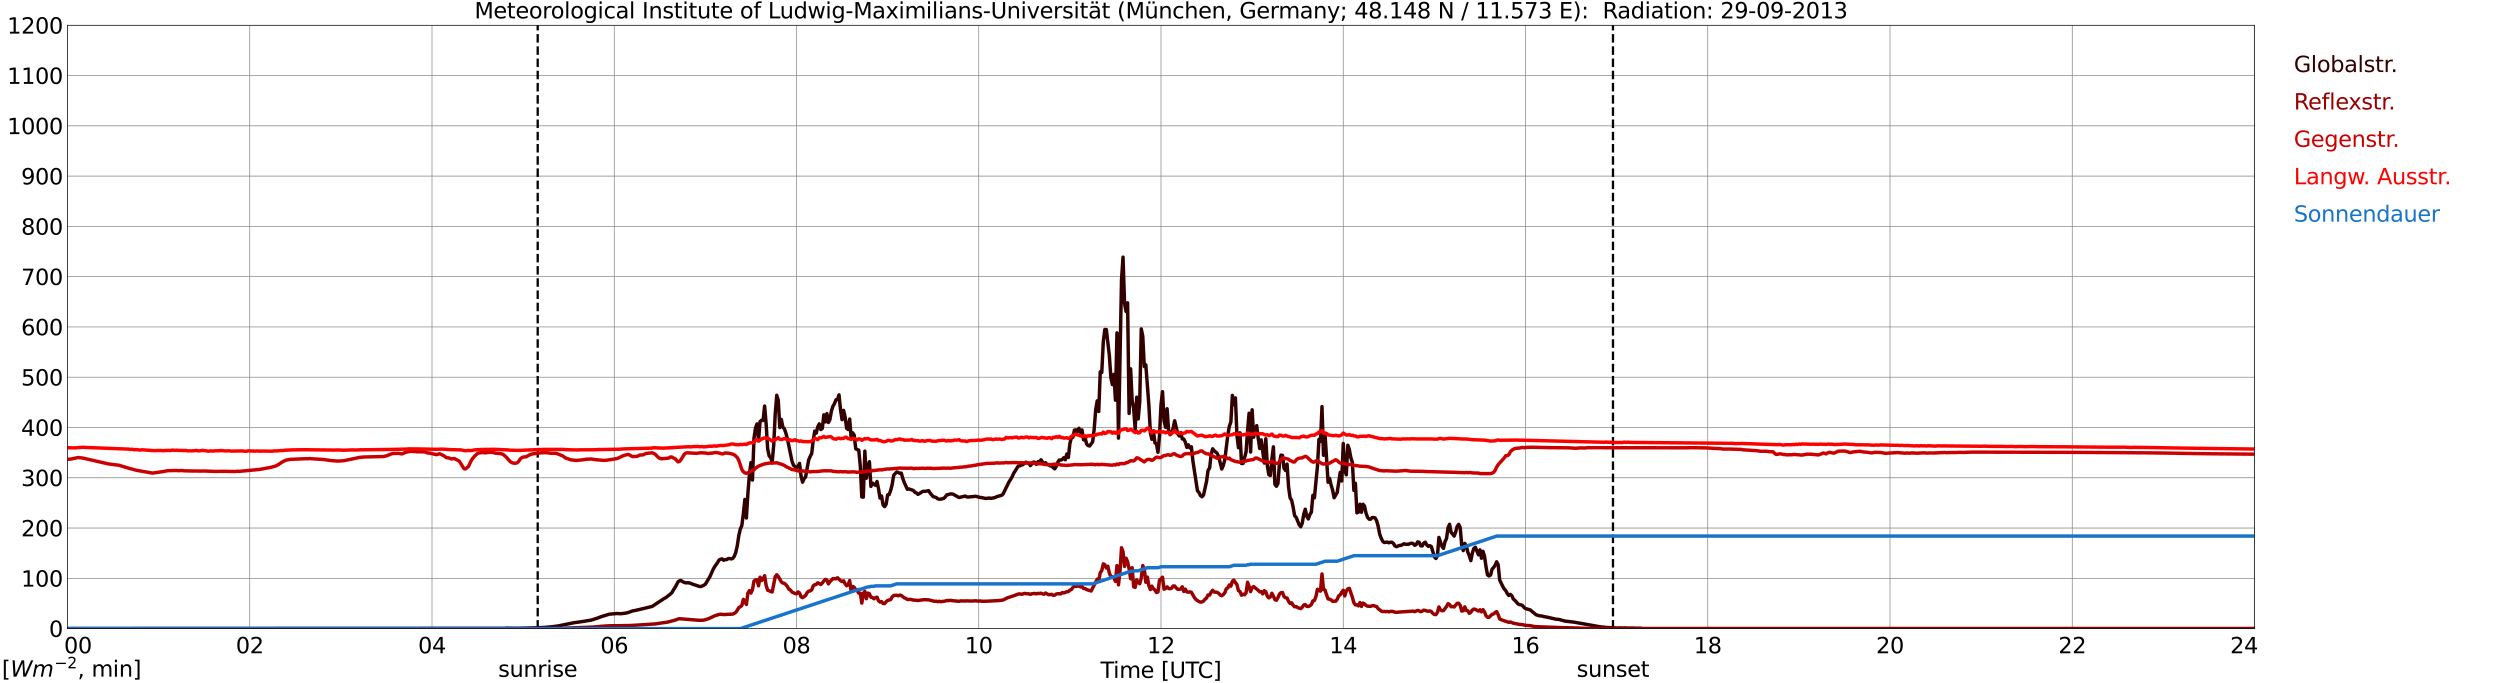 <?xml version="1.0" encoding="utf-8" standalone="no"?>
<!DOCTYPE svg PUBLIC "-//W3C//DTD SVG 1.1//EN"
  "http://www.w3.org/Graphics/SVG/1.1/DTD/svg11.dtd">
<svg xmlns:xlink="http://www.w3.org/1999/xlink" width="1085.4pt" height="296.64pt" viewBox="0 0 1085.4 296.64" xmlns="http://www.w3.org/2000/svg" version="1.1">
 <defs>
  <style type="text/css">*{stroke-linejoin: round; stroke-linecap: butt}</style>
 </defs>
 <g id="figure_1">
  <g id="patch_1">
   <path d="M 0 296.64 
L 1085.4 296.64 
L 1085.4 0 
L 0 0 
z
" style="fill: #ffffff"/>
  </g>
  <g id="axes_1">
   <g id="patch_2">
    <path d="M 29.306 272.909 
L 978.814 272.909 
L 978.814 10.976 
L 29.306 10.976 
z
" style="fill: #ffffff"/>
   </g>
   <g id="patch_3">
    <path d="M 978.814 272.909 
L 978.814 272.909 
L 978.814 10.976 
L 978.814 10.976 
z
" clip-path="url(#p96158f6614)" style="fill: #d3d3d3; opacity: 0.25; stroke: #d3d3d3; stroke-linejoin: miter"/>
   </g>
   <g id="matplotlib.axis_1">
    <g id="xtick_1">
     <g id="line2d_1">
      <path d="M 29.306 272.909 
L 29.306 10.976 
" clip-path="url(#p96158f6614)" style="fill: none; stroke: #808080; stroke-width: 0.3; stroke-linecap: square"/>
     </g>
     <g id="line2d_2"/>
     <g id="text_1">
      <!--    00 -->
      <g transform="translate(18.733 283.627) scale(0.095 -0.095)">
       <defs>
        <path id="DejaVuSans-20" transform="scale(0.016)"/>
        <path id="DejaVuSans-30" d="M 2034 4250 
Q 1547 4250 1301 3770 
Q 1056 3291 1056 2328 
Q 1056 1369 1301 889 
Q 1547 409 2034 409 
Q 2525 409 2770 889 
Q 3016 1369 3016 2328 
Q 3016 3291 2770 3770 
Q 2525 4250 2034 4250 
z
M 2034 4750 
Q 2819 4750 3233 4129 
Q 3647 3509 3647 2328 
Q 3647 1150 3233 529 
Q 2819 -91 2034 -91 
Q 1250 -91 836 529 
Q 422 1150 422 2328 
Q 422 3509 836 4129 
Q 1250 4750 2034 4750 
z
" transform="scale(0.016)"/>
       </defs>
       <use xlink:href="#DejaVuSans-20"/>
       <use xlink:href="#DejaVuSans-20" transform="translate(31.787 0)"/>
       <use xlink:href="#DejaVuSans-20" transform="translate(63.574 0)"/>
       <use xlink:href="#DejaVuSans-30" transform="translate(95.361 0)"/>
       <use xlink:href="#DejaVuSans-30" transform="translate(158.984 0)"/>
      </g>
     </g>
    </g>
    <g id="xtick_2">
     <g id="line2d_3">
      <path d="M 108.431 272.909 
L 108.431 10.976 
" clip-path="url(#p96158f6614)" style="fill: none; stroke: #808080; stroke-width: 0.3; stroke-linecap: square"/>
     </g>
     <g id="line2d_4"/>
     <g id="text_2">
      <!-- 02 -->
      <g transform="translate(102.387 283.627) scale(0.095 -0.095)">
       <defs>
        <path id="DejaVuSans-32" d="M 1228 531 
L 3431 531 
L 3431 0 
L 469 0 
L 469 531 
Q 828 903 1448 1529 
Q 2069 2156 2228 2338 
Q 2531 2678 2651 2914 
Q 2772 3150 2772 3378 
Q 2772 3750 2511 3984 
Q 2250 4219 1831 4219 
Q 1534 4219 1204 4116 
Q 875 4013 500 3803 
L 500 4441 
Q 881 4594 1212 4672 
Q 1544 4750 1819 4750 
Q 2544 4750 2975 4387 
Q 3406 4025 3406 3419 
Q 3406 3131 3298 2873 
Q 3191 2616 2906 2266 
Q 2828 2175 2409 1742 
Q 1991 1309 1228 531 
z
" transform="scale(0.016)"/>
       </defs>
       <use xlink:href="#DejaVuSans-30"/>
       <use xlink:href="#DejaVuSans-32" transform="translate(63.623 0)"/>
      </g>
     </g>
    </g>
    <g id="xtick_3">
     <g id="line2d_5">
      <path d="M 187.557 272.909 
L 187.557 10.976 
" clip-path="url(#p96158f6614)" style="fill: none; stroke: #808080; stroke-width: 0.3; stroke-linecap: square"/>
     </g>
     <g id="line2d_6"/>
     <g id="text_3">
      <!-- 04 -->
      <g transform="translate(181.513 283.627) scale(0.095 -0.095)">
       <defs>
        <path id="DejaVuSans-34" d="M 2419 4116 
L 825 1625 
L 2419 1625 
L 2419 4116 
z
M 2253 4666 
L 3047 4666 
L 3047 1625 
L 3713 1625 
L 3713 1100 
L 3047 1100 
L 3047 0 
L 2419 0 
L 2419 1100 
L 313 1100 
L 313 1709 
L 2253 4666 
z
" transform="scale(0.016)"/>
       </defs>
       <use xlink:href="#DejaVuSans-30"/>
       <use xlink:href="#DejaVuSans-34" transform="translate(63.623 0)"/>
      </g>
     </g>
    </g>
    <g id="xtick_4">
     <g id="line2d_7">
      <path d="M 266.683 272.909 
L 266.683 10.976 
" clip-path="url(#p96158f6614)" style="fill: none; stroke: #808080; stroke-width: 0.3; stroke-linecap: square"/>
     </g>
     <g id="line2d_8"/>
     <g id="text_4">
      <!-- 06 -->
      <g transform="translate(260.638 283.627) scale(0.095 -0.095)">
       <defs>
        <path id="DejaVuSans-36" d="M 2113 2584 
Q 1688 2584 1439 2293 
Q 1191 2003 1191 1497 
Q 1191 994 1439 701 
Q 1688 409 2113 409 
Q 2538 409 2786 701 
Q 3034 994 3034 1497 
Q 3034 2003 2786 2293 
Q 2538 2584 2113 2584 
z
M 3366 4563 
L 3366 3988 
Q 3128 4100 2886 4159 
Q 2644 4219 2406 4219 
Q 1781 4219 1451 3797 
Q 1122 3375 1075 2522 
Q 1259 2794 1537 2939 
Q 1816 3084 2150 3084 
Q 2853 3084 3261 2657 
Q 3669 2231 3669 1497 
Q 3669 778 3244 343 
Q 2819 -91 2113 -91 
Q 1303 -91 875 529 
Q 447 1150 447 2328 
Q 447 3434 972 4092 
Q 1497 4750 2381 4750 
Q 2619 4750 2861 4703 
Q 3103 4656 3366 4563 
z
" transform="scale(0.016)"/>
       </defs>
       <use xlink:href="#DejaVuSans-30"/>
       <use xlink:href="#DejaVuSans-36" transform="translate(63.623 0)"/>
      </g>
     </g>
    </g>
    <g id="xtick_5">
     <g id="line2d_9">
      <path d="M 345.808 272.909 
L 345.808 10.976 
" clip-path="url(#p96158f6614)" style="fill: none; stroke: #808080; stroke-width: 0.3; stroke-linecap: square"/>
     </g>
     <g id="line2d_10"/>
     <g id="text_5">
      <!-- 08 -->
      <g transform="translate(339.764 283.627) scale(0.095 -0.095)">
       <defs>
        <path id="DejaVuSans-38" d="M 2034 2216 
Q 1584 2216 1326 1975 
Q 1069 1734 1069 1313 
Q 1069 891 1326 650 
Q 1584 409 2034 409 
Q 2484 409 2743 651 
Q 3003 894 3003 1313 
Q 3003 1734 2745 1975 
Q 2488 2216 2034 2216 
z
M 1403 2484 
Q 997 2584 770 2862 
Q 544 3141 544 3541 
Q 544 4100 942 4425 
Q 1341 4750 2034 4750 
Q 2731 4750 3128 4425 
Q 3525 4100 3525 3541 
Q 3525 3141 3298 2862 
Q 3072 2584 2669 2484 
Q 3125 2378 3379 2068 
Q 3634 1759 3634 1313 
Q 3634 634 3220 271 
Q 2806 -91 2034 -91 
Q 1263 -91 848 271 
Q 434 634 434 1313 
Q 434 1759 690 2068 
Q 947 2378 1403 2484 
z
M 1172 3481 
Q 1172 3119 1398 2916 
Q 1625 2713 2034 2713 
Q 2441 2713 2670 2916 
Q 2900 3119 2900 3481 
Q 2900 3844 2670 4047 
Q 2441 4250 2034 4250 
Q 1625 4250 1398 4047 
Q 1172 3844 1172 3481 
z
" transform="scale(0.016)"/>
       </defs>
       <use xlink:href="#DejaVuSans-30"/>
       <use xlink:href="#DejaVuSans-38" transform="translate(63.623 0)"/>
      </g>
     </g>
    </g>
    <g id="xtick_6">
     <g id="line2d_11">
      <path d="M 424.934 272.909 
L 424.934 10.976 
" clip-path="url(#p96158f6614)" style="fill: none; stroke: #808080; stroke-width: 0.3; stroke-linecap: square"/>
     </g>
     <g id="line2d_12"/>
     <g id="text_6">
      <!-- 10 -->
      <g transform="translate(418.89 283.627) scale(0.095 -0.095)">
       <defs>
        <path id="DejaVuSans-31" d="M 794 531 
L 1825 531 
L 1825 4091 
L 703 3866 
L 703 4441 
L 1819 4666 
L 2450 4666 
L 2450 531 
L 3481 531 
L 3481 0 
L 794 0 
L 794 531 
z
" transform="scale(0.016)"/>
       </defs>
       <use xlink:href="#DejaVuSans-31"/>
       <use xlink:href="#DejaVuSans-30" transform="translate(63.623 0)"/>
      </g>
     </g>
    </g>
    <g id="xtick_7">
     <g id="line2d_13">
      <path d="M 504.06 272.909 
L 504.06 10.976 
" clip-path="url(#p96158f6614)" style="fill: none; stroke: #808080; stroke-width: 0.3; stroke-linecap: square"/>
     </g>
     <g id="line2d_14"/>
     <g id="text_7">
      <!-- 12 -->
      <g transform="translate(498.015 283.627) scale(0.095 -0.095)">
       <use xlink:href="#DejaVuSans-31"/>
       <use xlink:href="#DejaVuSans-32" transform="translate(63.623 0)"/>
      </g>
     </g>
    </g>
    <g id="xtick_8">
     <g id="line2d_15">
      <path d="M 583.185 272.909 
L 583.185 10.976 
" clip-path="url(#p96158f6614)" style="fill: none; stroke: #808080; stroke-width: 0.3; stroke-linecap: square"/>
     </g>
     <g id="line2d_16"/>
     <g id="text_8">
      <!-- 14 -->
      <g transform="translate(577.141 283.627) scale(0.095 -0.095)">
       <use xlink:href="#DejaVuSans-31"/>
       <use xlink:href="#DejaVuSans-34" transform="translate(63.623 0)"/>
      </g>
     </g>
    </g>
    <g id="xtick_9">
     <g id="line2d_17">
      <path d="M 662.311 272.909 
L 662.311 10.976 
" clip-path="url(#p96158f6614)" style="fill: none; stroke: #808080; stroke-width: 0.3; stroke-linecap: square"/>
     </g>
     <g id="line2d_18"/>
     <g id="text_9">
      <!-- 16 -->
      <g transform="translate(656.267 283.627) scale(0.095 -0.095)">
       <use xlink:href="#DejaVuSans-31"/>
       <use xlink:href="#DejaVuSans-36" transform="translate(63.623 0)"/>
      </g>
     </g>
    </g>
    <g id="xtick_10">
     <g id="line2d_19">
      <path d="M 741.437 272.909 
L 741.437 10.976 
" clip-path="url(#p96158f6614)" style="fill: none; stroke: #808080; stroke-width: 0.3; stroke-linecap: square"/>
     </g>
     <g id="line2d_20"/>
     <g id="text_10">
      <!-- 18 -->
      <g transform="translate(735.392 283.627) scale(0.095 -0.095)">
       <use xlink:href="#DejaVuSans-31"/>
       <use xlink:href="#DejaVuSans-38" transform="translate(63.623 0)"/>
      </g>
     </g>
    </g>
    <g id="xtick_11">
     <g id="line2d_21">
      <path d="M 820.562 272.909 
L 820.562 10.976 
" clip-path="url(#p96158f6614)" style="fill: none; stroke: #808080; stroke-width: 0.3; stroke-linecap: square"/>
     </g>
     <g id="line2d_22"/>
     <g id="text_11">
      <!-- 20 -->
      <g transform="translate(814.518 283.627) scale(0.095 -0.095)">
       <use xlink:href="#DejaVuSans-32"/>
       <use xlink:href="#DejaVuSans-30" transform="translate(63.623 0)"/>
      </g>
     </g>
    </g>
    <g id="xtick_12">
     <g id="line2d_23">
      <path d="M 899.688 272.909 
L 899.688 10.976 
" clip-path="url(#p96158f6614)" style="fill: none; stroke: #808080; stroke-width: 0.3; stroke-linecap: square"/>
     </g>
     <g id="line2d_24"/>
     <g id="text_12">
      <!-- 22 -->
      <g transform="translate(893.644 283.627) scale(0.095 -0.095)">
       <use xlink:href="#DejaVuSans-32"/>
       <use xlink:href="#DejaVuSans-32" transform="translate(63.623 0)"/>
      </g>
     </g>
    </g>
    <g id="xtick_13">
     <g id="line2d_25">
      <path d="M 978.814 272.909 
L 978.814 10.976 
" clip-path="url(#p96158f6614)" style="fill: none; stroke: #808080; stroke-width: 0.3; stroke-linecap: square"/>
     </g>
     <g id="line2d_26"/>
     <g id="text_13">
      <!-- 24    -->
      <g transform="translate(968.241 283.627) scale(0.095 -0.095)">
       <use xlink:href="#DejaVuSans-32"/>
       <use xlink:href="#DejaVuSans-34" transform="translate(63.623 0)"/>
       <use xlink:href="#DejaVuSans-20" transform="translate(127.246 0)"/>
       <use xlink:href="#DejaVuSans-20" transform="translate(159.033 0)"/>
       <use xlink:href="#DejaVuSans-20" transform="translate(190.82 0)"/>
      </g>
     </g>
    </g>
    <g id="text_14">
     <!-- Time [UTC] -->
     <g transform="translate(477.806 294.322) scale(0.095 -0.095)">
      <defs>
       <path id="DejaVuSans-54" d="M -19 4666 
L 3928 4666 
L 3928 4134 
L 2272 4134 
L 2272 0 
L 1638 0 
L 1638 4134 
L -19 4134 
L -19 4666 
z
" transform="scale(0.016)"/>
       <path id="DejaVuSans-69" d="M 603 3500 
L 1178 3500 
L 1178 0 
L 603 0 
L 603 3500 
z
M 603 4863 
L 1178 4863 
L 1178 4134 
L 603 4134 
L 603 4863 
z
" transform="scale(0.016)"/>
       <path id="DejaVuSans-6d" d="M 3328 2828 
Q 3544 3216 3844 3400 
Q 4144 3584 4550 3584 
Q 5097 3584 5394 3201 
Q 5691 2819 5691 2113 
L 5691 0 
L 5113 0 
L 5113 2094 
Q 5113 2597 4934 2840 
Q 4756 3084 4391 3084 
Q 3944 3084 3684 2787 
Q 3425 2491 3425 1978 
L 3425 0 
L 2847 0 
L 2847 2094 
Q 2847 2600 2669 2842 
Q 2491 3084 2119 3084 
Q 1678 3084 1418 2786 
Q 1159 2488 1159 1978 
L 1159 0 
L 581 0 
L 581 3500 
L 1159 3500 
L 1159 2956 
Q 1356 3278 1631 3431 
Q 1906 3584 2284 3584 
Q 2666 3584 2933 3390 
Q 3200 3197 3328 2828 
z
" transform="scale(0.016)"/>
       <path id="DejaVuSans-65" d="M 3597 1894 
L 3597 1613 
L 953 1613 
Q 991 1019 1311 708 
Q 1631 397 2203 397 
Q 2534 397 2845 478 
Q 3156 559 3463 722 
L 3463 178 
Q 3153 47 2828 -22 
Q 2503 -91 2169 -91 
Q 1331 -91 842 396 
Q 353 884 353 1716 
Q 353 2575 817 3079 
Q 1281 3584 2069 3584 
Q 2775 3584 3186 3129 
Q 3597 2675 3597 1894 
z
M 3022 2063 
Q 3016 2534 2758 2815 
Q 2500 3097 2075 3097 
Q 1594 3097 1305 2825 
Q 1016 2553 972 2059 
L 3022 2063 
z
" transform="scale(0.016)"/>
       <path id="DejaVuSans-5b" d="M 550 4863 
L 1875 4863 
L 1875 4416 
L 1125 4416 
L 1125 -397 
L 1875 -397 
L 1875 -844 
L 550 -844 
L 550 4863 
z
" transform="scale(0.016)"/>
       <path id="DejaVuSans-55" d="M 556 4666 
L 1191 4666 
L 1191 1831 
Q 1191 1081 1462 751 
Q 1734 422 2344 422 
Q 2950 422 3222 751 
Q 3494 1081 3494 1831 
L 3494 4666 
L 4128 4666 
L 4128 1753 
Q 4128 841 3676 375 
Q 3225 -91 2344 -91 
Q 1459 -91 1007 375 
Q 556 841 556 1753 
L 556 4666 
z
" transform="scale(0.016)"/>
       <path id="DejaVuSans-43" d="M 4122 4306 
L 4122 3641 
Q 3803 3938 3442 4084 
Q 3081 4231 2675 4231 
Q 1875 4231 1450 3742 
Q 1025 3253 1025 2328 
Q 1025 1406 1450 917 
Q 1875 428 2675 428 
Q 3081 428 3442 575 
Q 3803 722 4122 1019 
L 4122 359 
Q 3791 134 3420 21 
Q 3050 -91 2638 -91 
Q 1578 -91 968 557 
Q 359 1206 359 2328 
Q 359 3453 968 4101 
Q 1578 4750 2638 4750 
Q 3056 4750 3426 4639 
Q 3797 4528 4122 4306 
z
" transform="scale(0.016)"/>
       <path id="DejaVuSans-5d" d="M 1947 4863 
L 1947 -844 
L 622 -844 
L 622 -397 
L 1369 -397 
L 1369 4416 
L 622 4416 
L 622 4863 
L 1947 4863 
z
" transform="scale(0.016)"/>
      </defs>
      <use xlink:href="#DejaVuSans-54"/>
      <use xlink:href="#DejaVuSans-69" transform="translate(57.959 0)"/>
      <use xlink:href="#DejaVuSans-6d" transform="translate(85.742 0)"/>
      <use xlink:href="#DejaVuSans-65" transform="translate(183.154 0)"/>
      <use xlink:href="#DejaVuSans-20" transform="translate(244.678 0)"/>
      <use xlink:href="#DejaVuSans-5b" transform="translate(276.465 0)"/>
      <use xlink:href="#DejaVuSans-55" transform="translate(315.479 0)"/>
      <use xlink:href="#DejaVuSans-54" transform="translate(388.672 0)"/>
      <use xlink:href="#DejaVuSans-43" transform="translate(443.881 0)"/>
      <use xlink:href="#DejaVuSans-5d" transform="translate(513.705 0)"/>
     </g>
    </g>
   </g>
   <g id="matplotlib.axis_2">
    <g id="ytick_1">
     <g id="line2d_27">
      <path d="M 29.306 272.909 
L 978.814 272.909 
" clip-path="url(#p96158f6614)" style="fill: none; stroke: #808080; stroke-width: 0.3; stroke-linecap: square"/>
     </g>
     <g id="line2d_28"/>
     <g id="text_15">
      <!-- 0 -->
      <g transform="translate(21.261 276.518) scale(0.095 -0.095)">
       <use xlink:href="#DejaVuSans-30"/>
      </g>
     </g>
    </g>
    <g id="ytick_2">
     <g id="line2d_29">
      <path d="M 29.306 251.081 
L 978.814 251.081 
" clip-path="url(#p96158f6614)" style="fill: none; stroke: #808080; stroke-width: 0.3; stroke-linecap: square"/>
     </g>
     <g id="line2d_30"/>
     <g id="text_16">
      <!-- 100 -->
      <g transform="translate(9.173 254.69) scale(0.095 -0.095)">
       <use xlink:href="#DejaVuSans-31"/>
       <use xlink:href="#DejaVuSans-30" transform="translate(63.623 0)"/>
       <use xlink:href="#DejaVuSans-30" transform="translate(127.246 0)"/>
      </g>
     </g>
    </g>
    <g id="ytick_3">
     <g id="line2d_31">
      <path d="M 29.306 229.253 
L 978.814 229.253 
" clip-path="url(#p96158f6614)" style="fill: none; stroke: #808080; stroke-width: 0.3; stroke-linecap: square"/>
     </g>
     <g id="line2d_32"/>
     <g id="text_17">
      <!-- 200 -->
      <g transform="translate(9.173 232.863) scale(0.095 -0.095)">
       <use xlink:href="#DejaVuSans-32"/>
       <use xlink:href="#DejaVuSans-30" transform="translate(63.623 0)"/>
       <use xlink:href="#DejaVuSans-30" transform="translate(127.246 0)"/>
      </g>
     </g>
    </g>
    <g id="ytick_4">
     <g id="line2d_33">
      <path d="M 29.306 207.426 
L 978.814 207.426 
" clip-path="url(#p96158f6614)" style="fill: none; stroke: #808080; stroke-width: 0.3; stroke-linecap: square"/>
     </g>
     <g id="line2d_34"/>
     <g id="text_18">
      <!-- 300 -->
      <g transform="translate(9.173 211.035) scale(0.095 -0.095)">
       <defs>
        <path id="DejaVuSans-33" d="M 2597 2516 
Q 3050 2419 3304 2112 
Q 3559 1806 3559 1356 
Q 3559 666 3084 287 
Q 2609 -91 1734 -91 
Q 1441 -91 1130 -33 
Q 819 25 488 141 
L 488 750 
Q 750 597 1062 519 
Q 1375 441 1716 441 
Q 2309 441 2620 675 
Q 2931 909 2931 1356 
Q 2931 1769 2642 2001 
Q 2353 2234 1838 2234 
L 1294 2234 
L 1294 2753 
L 1863 2753 
Q 2328 2753 2575 2939 
Q 2822 3125 2822 3475 
Q 2822 3834 2567 4026 
Q 2313 4219 1838 4219 
Q 1578 4219 1281 4162 
Q 984 4106 628 3988 
L 628 4550 
Q 988 4650 1302 4700 
Q 1616 4750 1894 4750 
Q 2613 4750 3031 4423 
Q 3450 4097 3450 3541 
Q 3450 3153 3228 2886 
Q 3006 2619 2597 2516 
z
" transform="scale(0.016)"/>
       </defs>
       <use xlink:href="#DejaVuSans-33"/>
       <use xlink:href="#DejaVuSans-30" transform="translate(63.623 0)"/>
       <use xlink:href="#DejaVuSans-30" transform="translate(127.246 0)"/>
      </g>
     </g>
    </g>
    <g id="ytick_5">
     <g id="line2d_35">
      <path d="M 29.306 185.598 
L 978.814 185.598 
" clip-path="url(#p96158f6614)" style="fill: none; stroke: #808080; stroke-width: 0.3; stroke-linecap: square"/>
     </g>
     <g id="line2d_36"/>
     <g id="text_19">
      <!-- 400 -->
      <g transform="translate(9.173 189.207) scale(0.095 -0.095)">
       <use xlink:href="#DejaVuSans-34"/>
       <use xlink:href="#DejaVuSans-30" transform="translate(63.623 0)"/>
       <use xlink:href="#DejaVuSans-30" transform="translate(127.246 0)"/>
      </g>
     </g>
    </g>
    <g id="ytick_6">
     <g id="line2d_37">
      <path d="M 29.306 163.77 
L 978.814 163.77 
" clip-path="url(#p96158f6614)" style="fill: none; stroke: #808080; stroke-width: 0.3; stroke-linecap: square"/>
     </g>
     <g id="line2d_38"/>
     <g id="text_20">
      <!-- 500 -->
      <g transform="translate(9.173 167.379) scale(0.095 -0.095)">
       <defs>
        <path id="DejaVuSans-35" d="M 691 4666 
L 3169 4666 
L 3169 4134 
L 1269 4134 
L 1269 2991 
Q 1406 3038 1543 3061 
Q 1681 3084 1819 3084 
Q 2600 3084 3056 2656 
Q 3513 2228 3513 1497 
Q 3513 744 3044 326 
Q 2575 -91 1722 -91 
Q 1428 -91 1123 -41 
Q 819 9 494 109 
L 494 744 
Q 775 591 1075 516 
Q 1375 441 1709 441 
Q 2250 441 2565 725 
Q 2881 1009 2881 1497 
Q 2881 1984 2565 2268 
Q 2250 2553 1709 2553 
Q 1456 2553 1204 2497 
Q 953 2441 691 2322 
L 691 4666 
z
" transform="scale(0.016)"/>
       </defs>
       <use xlink:href="#DejaVuSans-35"/>
       <use xlink:href="#DejaVuSans-30" transform="translate(63.623 0)"/>
       <use xlink:href="#DejaVuSans-30" transform="translate(127.246 0)"/>
      </g>
     </g>
    </g>
    <g id="ytick_7">
     <g id="line2d_39">
      <path d="M 29.306 141.942 
L 978.814 141.942 
" clip-path="url(#p96158f6614)" style="fill: none; stroke: #808080; stroke-width: 0.3; stroke-linecap: square"/>
     </g>
     <g id="line2d_40"/>
     <g id="text_21">
      <!-- 600 -->
      <g transform="translate(9.173 145.551) scale(0.095 -0.095)">
       <use xlink:href="#DejaVuSans-36"/>
       <use xlink:href="#DejaVuSans-30" transform="translate(63.623 0)"/>
       <use xlink:href="#DejaVuSans-30" transform="translate(127.246 0)"/>
      </g>
     </g>
    </g>
    <g id="ytick_8">
     <g id="line2d_41">
      <path d="M 29.306 120.114 
L 978.814 120.114 
" clip-path="url(#p96158f6614)" style="fill: none; stroke: #808080; stroke-width: 0.3; stroke-linecap: square"/>
     </g>
     <g id="line2d_42"/>
     <g id="text_22">
      <!-- 700 -->
      <g transform="translate(9.173 123.724) scale(0.095 -0.095)">
       <defs>
        <path id="DejaVuSans-37" d="M 525 4666 
L 3525 4666 
L 3525 4397 
L 1831 0 
L 1172 0 
L 2766 4134 
L 525 4134 
L 525 4666 
z
" transform="scale(0.016)"/>
       </defs>
       <use xlink:href="#DejaVuSans-37"/>
       <use xlink:href="#DejaVuSans-30" transform="translate(63.623 0)"/>
       <use xlink:href="#DejaVuSans-30" transform="translate(127.246 0)"/>
      </g>
     </g>
    </g>
    <g id="ytick_9">
     <g id="line2d_43">
      <path d="M 29.306 98.287 
L 978.814 98.287 
" clip-path="url(#p96158f6614)" style="fill: none; stroke: #808080; stroke-width: 0.3; stroke-linecap: square"/>
     </g>
     <g id="line2d_44"/>
     <g id="text_23">
      <!-- 800 -->
      <g transform="translate(9.173 101.896) scale(0.095 -0.095)">
       <use xlink:href="#DejaVuSans-38"/>
       <use xlink:href="#DejaVuSans-30" transform="translate(63.623 0)"/>
       <use xlink:href="#DejaVuSans-30" transform="translate(127.246 0)"/>
      </g>
     </g>
    </g>
    <g id="ytick_10">
     <g id="line2d_45">
      <path d="M 29.306 76.459 
L 978.814 76.459 
" clip-path="url(#p96158f6614)" style="fill: none; stroke: #808080; stroke-width: 0.3; stroke-linecap: square"/>
     </g>
     <g id="line2d_46"/>
     <g id="text_24">
      <!-- 900 -->
      <g transform="translate(9.173 80.068) scale(0.095 -0.095)">
       <defs>
        <path id="DejaVuSans-39" d="M 703 97 
L 703 672 
Q 941 559 1184 500 
Q 1428 441 1663 441 
Q 2288 441 2617 861 
Q 2947 1281 2994 2138 
Q 2813 1869 2534 1725 
Q 2256 1581 1919 1581 
Q 1219 1581 811 2004 
Q 403 2428 403 3163 
Q 403 3881 828 4315 
Q 1253 4750 1959 4750 
Q 2769 4750 3195 4129 
Q 3622 3509 3622 2328 
Q 3622 1225 3098 567 
Q 2575 -91 1691 -91 
Q 1453 -91 1209 -44 
Q 966 3 703 97 
z
M 1959 2075 
Q 2384 2075 2632 2365 
Q 2881 2656 2881 3163 
Q 2881 3666 2632 3958 
Q 2384 4250 1959 4250 
Q 1534 4250 1286 3958 
Q 1038 3666 1038 3163 
Q 1038 2656 1286 2365 
Q 1534 2075 1959 2075 
z
" transform="scale(0.016)"/>
       </defs>
       <use xlink:href="#DejaVuSans-39"/>
       <use xlink:href="#DejaVuSans-30" transform="translate(63.623 0)"/>
       <use xlink:href="#DejaVuSans-30" transform="translate(127.246 0)"/>
      </g>
     </g>
    </g>
    <g id="ytick_11">
     <g id="line2d_47">
      <path d="M 29.306 54.631 
L 978.814 54.631 
" clip-path="url(#p96158f6614)" style="fill: none; stroke: #808080; stroke-width: 0.3; stroke-linecap: square"/>
     </g>
     <g id="line2d_48"/>
     <g id="text_25">
      <!-- 1000 -->
      <g transform="translate(3.128 58.24) scale(0.095 -0.095)">
       <use xlink:href="#DejaVuSans-31"/>
       <use xlink:href="#DejaVuSans-30" transform="translate(63.623 0)"/>
       <use xlink:href="#DejaVuSans-30" transform="translate(127.246 0)"/>
       <use xlink:href="#DejaVuSans-30" transform="translate(190.869 0)"/>
      </g>
     </g>
    </g>
    <g id="ytick_12">
     <g id="line2d_49">
      <path d="M 29.306 32.803 
L 978.814 32.803 
" clip-path="url(#p96158f6614)" style="fill: none; stroke: #808080; stroke-width: 0.3; stroke-linecap: square"/>
     </g>
     <g id="line2d_50"/>
     <g id="text_26">
      <!-- 1100 -->
      <g transform="translate(3.128 36.413) scale(0.095 -0.095)">
       <use xlink:href="#DejaVuSans-31"/>
       <use xlink:href="#DejaVuSans-31" transform="translate(63.623 0)"/>
       <use xlink:href="#DejaVuSans-30" transform="translate(127.246 0)"/>
       <use xlink:href="#DejaVuSans-30" transform="translate(190.869 0)"/>
      </g>
     </g>
    </g>
    <g id="ytick_13">
     <g id="line2d_51">
      <path d="M 29.306 10.976 
L 978.814 10.976 
" clip-path="url(#p96158f6614)" style="fill: none; stroke: #808080; stroke-width: 0.3; stroke-linecap: square"/>
     </g>
     <g id="line2d_52"/>
     <g id="text_27">
      <!-- 1200 -->
      <g transform="translate(3.128 14.585) scale(0.095 -0.095)">
       <use xlink:href="#DejaVuSans-31"/>
       <use xlink:href="#DejaVuSans-32" transform="translate(63.623 0)"/>
       <use xlink:href="#DejaVuSans-30" transform="translate(127.246 0)"/>
       <use xlink:href="#DejaVuSans-30" transform="translate(190.869 0)"/>
      </g>
     </g>
    </g>
   </g>
   <g id="line2d_53">
    <path d="M 233.45 272.909 
L 233.45 10.976 
" clip-path="url(#p96158f6614)" style="fill: none; stroke-dasharray: 3.7,1.6; stroke-dashoffset: 0; stroke: #000000"/>
   </g>
   <g id="line2d_54">
    <path d="M 700.291 272.909 
L 700.291 10.976 
" clip-path="url(#p96158f6614)" style="fill: none; stroke-dasharray: 3.7,1.6; stroke-dashoffset: 0; stroke: #000000"/>
   </g>
   <g id="line2d_55">
    <path d="M 29.306 272.909 
L 219.207 272.909 
L 219.867 272.752 
L 221.845 272.832 
L 223.823 272.852 
L 225.801 272.832 
L 236.351 272.411 
L 239.648 272.11 
L 242.286 271.767 
L 246.901 270.822 
L 248.88 270.42 
L 253.495 269.757 
L 256.792 269.194 
L 259.43 268.351 
L 260.748 267.827 
L 264.045 266.804 
L 264.705 266.622 
L 268.002 266.36 
L 269.32 266.461 
L 271.298 266.26 
L 272.617 265.978 
L 274.595 265.256 
L 275.914 265.014 
L 280.53 263.929 
L 283.167 263.265 
L 288.442 259.788 
L 289.102 259.445 
L 291.08 257.898 
L 291.739 257.256 
L 292.399 256.071 
L 293.058 255.126 
L 294.377 252.613 
L 295.036 252.151 
L 295.696 252.05 
L 296.355 252.533 
L 297.014 252.853 
L 297.674 253.035 
L 298.992 253.035 
L 299.652 253.196 
L 300.971 253.718 
L 302.289 254.141 
L 303.608 254.602 
L 304.267 254.663 
L 305.586 254.1 
L 306.246 253.617 
L 308.224 250.341 
L 309.543 247.366 
L 310.202 246.141 
L 311.521 244.271 
L 312.18 243.147 
L 312.839 242.784 
L 313.499 242.642 
L 314.158 243.247 
L 314.818 242.946 
L 315.477 242.965 
L 316.136 242.522 
L 316.796 242.483 
L 317.455 242.664 
L 318.114 242.463 
L 318.774 241.577 
L 319.433 239.87 
L 320.093 236.976 
L 320.752 232.554 
L 321.411 229.72 
L 322.071 228.173 
L 322.73 223.067 
L 323.39 216.835 
L 324.049 224.896 
L 324.708 214.242 
L 325.368 206.022 
L 326.027 200.838 
L 326.686 208.414 
L 327.346 190.306 
L 328.005 185.842 
L 328.665 184.055 
L 329.324 191.45 
L 329.983 183.048 
L 330.643 182.446 
L 331.302 182.566 
L 331.961 176.297 
L 332.621 183.934 
L 333.28 194.848 
L 333.94 197.944 
L 334.599 198.766 
L 335.258 200.476 
L 335.918 193.24 
L 336.577 179.512 
L 337.236 171.613 
L 337.896 173.824 
L 338.555 185.622 
L 339.215 182.083 
L 339.874 185.441 
L 340.533 186.124 
L 341.193 188.053 
L 341.852 190.465 
L 343.83 200.133 
L 344.49 201.984 
L 345.808 203.108 
L 346.468 202.425 
L 347.127 201.198 
L 347.787 206.786 
L 348.446 209.34 
L 349.105 207.812 
L 349.765 207.048 
L 351.083 199.731 
L 351.743 198.164 
L 352.402 196.898 
L 353.062 191.229 
L 353.721 187.189 
L 354.38 188.053 
L 355.04 185.321 
L 355.699 184.035 
L 356.359 186.506 
L 357.018 185.984 
L 357.677 180.075 
L 358.337 183.171 
L 358.996 179.571 
L 359.655 183.43 
L 360.315 182.125 
L 360.974 178.386 
L 361.634 176.356 
L 362.293 175.232 
L 362.952 173.562 
L 363.612 173.422 
L 364.271 171.432 
L 364.93 178.024 
L 365.59 182.206 
L 366.249 178.165 
L 366.909 181.079 
L 367.568 185.943 
L 368.227 186.486 
L 368.887 181.944 
L 369.546 190.105 
L 370.206 187.914 
L 370.865 188.898 
L 371.524 194.827 
L 372.184 195.209 
L 372.843 195.431 
L 373.502 202.305 
L 374.162 215.751 
L 374.821 215.851 
L 375.481 195.852 
L 376.14 207.631 
L 376.799 202.968 
L 377.459 200.456 
L 378.118 211.189 
L 378.777 209.761 
L 380.096 210.706 
L 380.756 209.039 
L 381.415 212.212 
L 382.074 216.233 
L 382.734 215.349 
L 383.393 219.247 
L 384.053 219.952 
L 384.712 218.966 
L 385.371 214.847 
L 386.031 214.725 
L 386.69 212.917 
L 387.349 210.305 
L 388.009 206.304 
L 389.328 204.918 
L 389.987 205.099 
L 390.646 205.52 
L 391.306 205.4 
L 391.965 207.77 
L 392.624 209.56 
L 393.943 212.435 
L 394.603 212.254 
L 396.581 212.957 
L 397.24 213.76 
L 397.899 214.022 
L 398.559 214.624 
L 399.878 213.86 
L 400.537 213.339 
L 401.856 213.299 
L 403.175 213.018 
L 403.834 214.083 
L 405.153 215.611 
L 406.471 216.013 
L 407.131 216.576 
L 407.79 216.735 
L 408.45 216.715 
L 409.768 216.373 
L 410.428 215.711 
L 411.087 214.805 
L 411.746 214.747 
L 412.406 214.485 
L 413.065 214.445 
L 413.725 214.524 
L 416.362 215.993 
L 418.34 215.55 
L 419 215.369 
L 419.659 215.711 
L 420.318 215.79 
L 422.956 215.55 
L 423.615 215.449 
L 425.593 215.993 
L 426.253 216.032 
L 427.572 216.353 
L 428.231 216.395 
L 429.55 216.213 
L 430.209 216.373 
L 431.528 216.133 
L 432.187 215.951 
L 432.847 215.589 
L 434.825 215.048 
L 435.484 214.485 
L 438.122 209.117 
L 438.781 208.133 
L 439.44 206.947 
L 440.1 205.5 
L 442.078 202.344 
L 442.737 202.263 
L 443.397 201.903 
L 444.056 201.742 
L 445.375 200.657 
L 446.034 201.019 
L 446.694 201.119 
L 447.353 202.143 
L 448.672 200.615 
L 449.331 200.737 
L 449.991 201.622 
L 450.65 200.456 
L 451.309 200.537 
L 451.969 199.611 
L 452.628 200.596 
L 453.287 201.24 
L 453.947 200.897 
L 454.606 201.68 
L 455.266 201.742 
L 455.925 202.285 
L 456.584 202.285 
L 457.244 203.008 
L 457.903 203.551 
L 458.563 202.545 
L 459.222 200.737 
L 459.881 199.731 
L 460.541 199.751 
L 461.2 199.469 
L 461.859 198.708 
L 462.519 199.611 
L 463.178 197.099 
L 463.838 198.627 
L 464.497 192.576 
L 465.156 189.983 
L 465.816 189.863 
L 466.475 186.748 
L 467.134 186.628 
L 467.794 187.451 
L 468.453 185.943 
L 469.113 187.772 
L 469.772 186.667 
L 470.431 190.948 
L 471.091 190.003 
L 471.75 192.718 
L 472.409 193.46 
L 473.069 193.622 
L 474.388 191.792 
L 475.047 186.346 
L 475.706 177.965 
L 476.366 174.025 
L 477.025 178.648 
L 477.685 161.424 
L 478.344 161.725 
L 479.003 148.399 
L 479.663 143.051 
L 480.322 143.073 
L 481.641 154.369 
L 482.3 163.956 
L 482.96 166.99 
L 483.619 162.508 
L 484.278 173.743 
L 484.938 144.54 
L 485.597 190.225 
L 486.916 121.505 
L 487.575 111.637 
L 488.235 131.797 
L 488.894 135.254 
L 489.553 131.474 
L 490.213 179.512 
L 490.872 160.136 
L 491.532 173.905 
L 492.191 177.401 
L 492.85 186.386 
L 493.51 172.457 
L 494.169 181.883 
L 494.828 174.387 
L 495.488 142.791 
L 496.147 145.967 
L 496.807 159.151 
L 497.466 158.407 
L 498.785 175.834 
L 499.444 187.833 
L 500.103 190.727 
L 500.763 187.049 
L 501.422 192.275 
L 502.082 192.718 
L 502.741 196.354 
L 503.4 189.341 
L 504.06 175.692 
L 504.719 170.045 
L 505.379 182.647 
L 506.038 185.521 
L 506.697 177.463 
L 507.357 186.888 
L 508.016 188.717 
L 508.675 187.632 
L 509.335 185.964 
L 509.994 182.688 
L 511.313 188.296 
L 511.972 189.28 
L 512.632 187.813 
L 513.291 190.566 
L 513.95 190.627 
L 514.61 191.932 
L 515.269 194.224 
L 515.929 193.139 
L 516.588 194.506 
L 517.247 193.984 
L 517.907 200.133 
L 519.885 213.077 
L 520.544 213.821 
L 521.204 215.148 
L 521.863 215.67 
L 522.522 214.928 
L 523.841 208.958 
L 524.501 204.193 
L 525.16 203.228 
L 525.819 197.461 
L 526.479 194.848 
L 527.138 195.652 
L 528.457 196.837 
L 529.116 198.326 
L 530.435 203.632 
L 531.094 202.104 
L 531.754 199.631 
L 533.073 188.859 
L 533.732 185.059 
L 534.391 183.229 
L 535.051 171.674 
L 535.71 175.612 
L 536.369 172.759 
L 537.029 189.018 
L 537.688 194.366 
L 538.348 187.914 
L 539.007 201.22 
L 539.666 201.22 
L 540.985 196.254 
L 541.644 187.049 
L 542.304 179.412 
L 542.963 196.254 
L 543.623 177.923 
L 544.282 189.824 
L 544.941 186.768 
L 545.601 184.799 
L 546.26 190.245 
L 546.919 194.726 
L 547.579 190.989 
L 548.898 201.019 
L 549.557 190.485 
L 550.216 202.185 
L 550.876 206.063 
L 551.535 206.445 
L 552.195 199.369 
L 552.854 194.004 
L 553.513 210.263 
L 554.173 211.108 
L 554.832 209.923 
L 555.491 201.24 
L 556.151 197.601 
L 556.81 197.721 
L 557.47 203.289 
L 558.129 204.274 
L 558.788 201.48 
L 559.448 211.451 
L 560.107 216.152 
L 560.766 217.137 
L 561.426 220.193 
L 562.085 223.912 
L 562.745 224.615 
L 564.063 227.85 
L 564.723 228.675 
L 565.382 227.167 
L 566.042 223.187 
L 566.701 221.077 
L 567.36 224.233 
L 568.02 225.298 
L 568.679 223.43 
L 569.338 222.384 
L 569.998 215.048 
L 570.657 216.133 
L 571.976 202.606 
L 572.635 190.767 
L 573.295 191.653 
L 573.954 176.537 
L 574.613 197.662 
L 575.273 188.376 
L 576.592 209.379 
L 577.251 207.711 
L 577.91 210.606 
L 578.57 212.817 
L 579.229 216.113 
L 580.548 213.841 
L 581.867 205.057 
L 582.526 208.836 
L 583.185 192.576 
L 583.845 204.154 
L 584.504 206.144 
L 585.164 193.301 
L 585.823 195.15 
L 586.482 198.766 
L 587.142 200.696 
L 587.801 212.917 
L 588.46 209.822 
L 589.12 222.666 
L 589.779 222.364 
L 590.439 218.907 
L 591.098 222.384 
L 591.757 218.927 
L 592.417 219.71 
L 593.076 222.766 
L 593.736 224.595 
L 594.395 225.398 
L 595.054 225.418 
L 595.714 224.735 
L 596.373 224.674 
L 597.032 224.877 
L 597.692 226.121 
L 598.351 228.513 
L 599.011 231.932 
L 599.67 233.719 
L 600.329 235.005 
L 600.989 235.548 
L 602.307 235.348 
L 602.967 235.668 
L 603.626 235.428 
L 604.286 235.409 
L 604.945 235.911 
L 605.604 236.996 
L 606.264 237.358 
L 607.582 236.814 
L 608.242 236.795 
L 609.561 236.092 
L 610.22 236.293 
L 611.539 236.293 
L 612.198 235.97 
L 612.858 235.85 
L 613.517 235.97 
L 614.176 236.734 
L 614.836 236.452 
L 615.495 235.267 
L 616.154 235.448 
L 616.814 236.956 
L 617.473 237.015 
L 618.133 235.769 
L 618.792 235.409 
L 619.451 236.574 
L 620.111 237.216 
L 620.77 236.915 
L 621.429 237.297 
L 622.748 241.758 
L 623.408 242.463 
L 624.067 241.398 
L 624.726 233.337 
L 626.045 237.216 
L 626.705 238.061 
L 627.364 235.147 
L 628.023 233.82 
L 628.683 229.138 
L 629.342 227.629 
L 630.001 231.146 
L 630.661 231.831 
L 631.32 232.754 
L 631.98 231.045 
L 632.639 228.555 
L 633.298 227.649 
L 633.958 229.015 
L 634.617 236.714 
L 635.276 239.045 
L 635.936 235.911 
L 636.595 236.934 
L 637.255 239.728 
L 637.914 241.276 
L 638.573 243.406 
L 639.233 240.11 
L 639.892 238.122 
L 640.552 237.598 
L 641.87 240.874 
L 642.53 238.724 
L 643.189 242.363 
L 643.848 239.368 
L 644.508 241.499 
L 645.167 246.019 
L 645.827 249.619 
L 646.486 250.06 
L 647.145 249.658 
L 647.805 247.106 
L 648.464 246.401 
L 649.123 245.397 
L 649.783 243.911 
L 650.442 245.157 
L 651.102 251.849 
L 652.42 254.543 
L 653.08 255.728 
L 653.739 256.411 
L 654.399 257.697 
L 655.058 258.502 
L 655.717 258.04 
L 656.377 258.642 
L 657.036 260.089 
L 657.695 260.613 
L 659.014 262.161 
L 659.674 262.501 
L 660.333 262.602 
L 660.992 262.864 
L 661.652 263.708 
L 662.311 264.23 
L 664.289 264.752 
L 666.927 266.924 
L 668.246 267.325 
L 669.564 267.487 
L 670.224 267.688 
L 671.542 267.908 
L 672.861 268.209 
L 675.499 268.812 
L 676.817 268.934 
L 679.455 269.656 
L 683.411 270.119 
L 695.28 272.23 
L 695.939 272.23 
L 697.258 272.411 
L 701.215 272.612 
L 701.874 272.671 
L 703.193 272.651 
L 705.171 272.671 
L 705.83 272.612 
L 706.49 272.712 
L 708.468 272.693 
L 710.446 272.771 
L 711.765 272.771 
L 712.424 272.771 
L 713.083 272.909 
L 978.154 272.909 
L 978.154 272.909 
" clip-path="url(#p96158f6614)" style="fill: none; stroke: #330000; stroke-width: 1.5; stroke-linecap: square"/>
   </g>
   <g id="line2d_56">
    <path d="M 29.306 272.909 
L 244.264 272.808 
L 245.583 272.688 
L 257.451 272.247 
L 260.748 271.946 
L 262.726 271.804 
L 264.705 271.684 
L 267.342 271.665 
L 273.277 271.584 
L 275.914 271.442 
L 284.486 270.879 
L 287.124 270.477 
L 289.761 270.117 
L 293.058 269.253 
L 294.377 268.748 
L 295.036 268.628 
L 301.63 269.152 
L 303.608 269.312 
L 304.927 269.292 
L 305.586 269.231 
L 307.564 268.628 
L 310.202 267.402 
L 312.18 266.76 
L 312.839 266.679 
L 314.158 266.819 
L 318.114 266.618 
L 318.774 266.336 
L 319.433 265.854 
L 320.093 264.95 
L 320.752 263.785 
L 321.411 263.442 
L 322.071 262.92 
L 322.73 260.227 
L 323.39 261.133 
L 324.049 262.438 
L 324.708 257.494 
L 325.368 256.429 
L 326.027 257.474 
L 326.686 255.986 
L 327.346 252.288 
L 328.005 251.766 
L 328.665 251.705 
L 329.324 254.338 
L 329.983 250.599 
L 330.643 252.026 
L 331.302 251.384 
L 331.961 249.957 
L 332.621 254.117 
L 333.28 256.248 
L 333.94 256.468 
L 334.599 256.85 
L 335.258 256.992 
L 336.577 250.378 
L 337.236 249.555 
L 337.896 250.278 
L 339.215 252.631 
L 339.874 253.133 
L 340.533 253.253 
L 341.193 253.836 
L 341.852 254.68 
L 342.512 255.826 
L 343.171 256.147 
L 343.83 257.051 
L 345.149 257.634 
L 345.808 257.815 
L 346.468 256.992 
L 347.127 257.433 
L 347.787 259.122 
L 348.446 259.463 
L 349.765 258.518 
L 350.424 257.274 
L 351.083 256.669 
L 351.743 256.549 
L 352.402 256.128 
L 353.062 254.357 
L 353.721 253.875 
L 354.38 253.735 
L 355.04 253.011 
L 356.359 253.755 
L 357.018 253.113 
L 357.677 252.227 
L 358.337 251.544 
L 358.996 251.825 
L 359.655 253.493 
L 360.315 252.528 
L 361.634 251.203 
L 362.952 251.304 
L 363.612 250.841 
L 364.93 252.127 
L 365.59 252.509 
L 366.249 252.148 
L 366.909 253.434 
L 367.568 254.298 
L 368.227 253.875 
L 368.887 252.046 
L 369.546 256.791 
L 370.206 254.6 
L 370.865 255.001 
L 371.524 255.946 
L 372.184 256.529 
L 372.843 257.514 
L 373.502 257.514 
L 374.162 261.836 
L 374.821 257.634 
L 375.481 256.73 
L 376.14 259.926 
L 376.799 257.514 
L 377.459 257.795 
L 378.118 259.304 
L 378.777 259.382 
L 379.437 259.965 
L 380.096 259.483 
L 380.756 259.262 
L 381.415 260.829 
L 382.074 261.392 
L 382.734 261.172 
L 383.393 262.036 
L 384.053 262.036 
L 384.712 261.253 
L 385.371 260.69 
L 386.69 260.327 
L 387.349 259.142 
L 388.009 258.518 
L 389.328 258.417 
L 389.987 258.679 
L 390.646 258.358 
L 391.306 258.54 
L 392.624 259.563 
L 393.284 259.806 
L 393.943 260.288 
L 395.262 260.207 
L 396.581 260.55 
L 397.24 260.55 
L 398.559 260.709 
L 401.196 260.347 
L 403.175 260.428 
L 405.153 260.93 
L 405.812 261.072 
L 406.471 261.01 
L 407.131 261.233 
L 407.79 261.052 
L 408.45 261.233 
L 410.428 260.952 
L 411.087 260.67 
L 411.746 260.81 
L 412.406 260.629 
L 413.725 260.81 
L 416.362 261.072 
L 417.022 260.89 
L 419 260.93 
L 419.659 260.871 
L 421.637 260.952 
L 423.615 260.851 
L 424.934 261.01 
L 425.593 260.89 
L 426.253 261.052 
L 428.231 261.032 
L 433.506 260.751 
L 434.825 260.609 
L 435.484 260.508 
L 437.462 259.524 
L 440.1 258.66 
L 442.078 257.915 
L 442.737 257.835 
L 443.397 258.016 
L 444.056 257.896 
L 444.716 257.634 
L 446.034 257.795 
L 446.694 257.815 
L 447.353 258.057 
L 448.012 257.776 
L 449.331 257.656 
L 449.991 257.856 
L 450.65 257.594 
L 451.309 257.695 
L 451.969 257.533 
L 452.628 257.835 
L 453.287 257.996 
L 453.947 257.474 
L 455.266 258.217 
L 456.584 258.035 
L 457.244 258.478 
L 457.903 258.378 
L 458.563 257.935 
L 459.222 257.756 
L 460.541 257.835 
L 461.2 257.274 
L 461.859 257.433 
L 463.178 256.911 
L 463.838 256.85 
L 464.497 256.228 
L 465.156 255.946 
L 465.816 255.041 
L 466.475 254.379 
L 467.134 254.619 
L 467.794 254.438 
L 468.453 254.48 
L 469.113 254.8 
L 469.772 254.639 
L 470.431 255.503 
L 471.091 255.523 
L 471.75 255.966 
L 473.728 256.59 
L 476.366 251.443 
L 477.025 252.188 
L 477.685 248.61 
L 478.344 247.746 
L 479.003 244.812 
L 479.663 245.153 
L 480.322 246.619 
L 480.981 245.836 
L 481.641 248.831 
L 482.3 250.359 
L 482.96 250.459 
L 483.619 250.88 
L 484.278 252.408 
L 484.938 245.554 
L 485.597 253.916 
L 486.256 248.086 
L 486.916 237.797 
L 487.575 239.565 
L 488.235 245.917 
L 488.894 242.359 
L 489.553 243.847 
L 490.213 246.982 
L 490.872 251.284 
L 491.532 246.48 
L 492.191 254.739 
L 492.85 255.021 
L 493.51 251.745 
L 494.169 252.731 
L 494.828 253.434 
L 495.488 251.042 
L 496.147 245.554 
L 496.807 246.921 
L 497.466 252.81 
L 498.125 250.54 
L 498.785 254.279 
L 499.444 255.966 
L 500.103 254.48 
L 500.763 255.645 
L 501.422 256.147 
L 502.082 257.232 
L 502.741 256.992 
L 503.4 251.926 
L 504.719 250.599 
L 505.379 255.805 
L 506.038 255.523 
L 506.697 254.781 
L 507.357 255.484 
L 508.016 255.604 
L 508.675 255.364 
L 509.335 254.399 
L 509.994 254.419 
L 510.654 255.244 
L 511.313 255.846 
L 511.972 255.866 
L 512.632 255.726 
L 513.291 254.761 
L 513.95 256.791 
L 514.61 255.785 
L 515.269 256.951 
L 515.929 257.112 
L 516.588 256.951 
L 517.247 257.132 
L 518.566 259.443 
L 519.226 260.288 
L 520.544 261.192 
L 521.204 261.392 
L 521.863 261.353 
L 522.522 260.952 
L 523.182 260.168 
L 523.841 259.624 
L 524.501 258.297 
L 525.16 258.378 
L 525.819 257.073 
L 526.479 256.287 
L 527.138 257.031 
L 528.457 257.173 
L 529.116 257.614 
L 529.776 258.358 
L 530.435 258.62 
L 531.094 258.158 
L 531.754 257.374 
L 532.413 255.584 
L 533.073 255.244 
L 533.732 253.956 
L 534.391 254.499 
L 535.051 252.349 
L 535.71 251.867 
L 536.369 252.952 
L 537.029 253.796 
L 537.688 256.448 
L 538.348 256.83 
L 539.007 258.417 
L 539.666 257.957 
L 540.326 258.238 
L 540.985 257.374 
L 541.644 252.79 
L 542.304 254.58 
L 542.963 256.85 
L 543.623 255.182 
L 544.282 254.661 
L 546.26 256.309 
L 546.919 256.931 
L 547.579 256.85 
L 548.238 257.835 
L 548.898 256.468 
L 549.557 256.931 
L 550.216 258.86 
L 550.876 259.563 
L 551.535 259.181 
L 552.195 257.555 
L 552.854 258.821 
L 553.513 260.347 
L 554.173 260.609 
L 554.832 259.483 
L 555.491 257.896 
L 556.151 257.313 
L 556.81 257.252 
L 557.47 259 
L 558.129 259.524 
L 558.788 259.644 
L 559.448 261.091 
L 560.107 261.975 
L 560.766 261.716 
L 561.426 262.82 
L 562.085 263.442 
L 562.745 263.342 
L 563.404 263.785 
L 564.723 264.248 
L 565.382 263.665 
L 566.042 262.658 
L 566.701 262.499 
L 567.36 263.263 
L 568.02 263.322 
L 568.679 263.001 
L 569.338 262.477 
L 569.998 260.871 
L 570.657 260.729 
L 571.317 259.022 
L 571.976 255.846 
L 573.295 256.649 
L 573.954 249.193 
L 574.613 255.946 
L 575.273 256.147 
L 575.932 258.278 
L 576.592 260.026 
L 577.251 260.146 
L 577.91 260.447 
L 578.57 261.072 
L 579.229 260.971 
L 579.889 261.032 
L 580.548 260.227 
L 581.207 258.679 
L 581.867 258.258 
L 582.526 257.132 
L 583.185 256.287 
L 583.845 258.74 
L 584.504 256.569 
L 585.164 255.645 
L 585.823 255.444 
L 587.142 259.304 
L 587.801 261.694 
L 588.46 262.619 
L 589.12 262.6 
L 589.779 263.04 
L 590.439 261.593 
L 591.098 263.302 
L 591.757 261.836 
L 592.417 262.198 
L 593.076 262.859 
L 593.736 263.182 
L 595.054 263.241 
L 595.714 263.001 
L 596.373 262.901 
L 597.032 263.202 
L 597.692 263.342 
L 598.351 264.287 
L 599.67 265.271 
L 600.329 265.533 
L 600.989 265.433 
L 601.648 265.594 
L 602.307 265.452 
L 602.967 265.675 
L 603.626 265.452 
L 604.286 265.413 
L 604.945 265.514 
L 605.604 265.775 
L 606.264 265.854 
L 607.582 265.714 
L 613.517 265.332 
L 614.176 265.553 
L 615.495 265.012 
L 616.154 265.232 
L 616.814 265.575 
L 617.473 265.332 
L 618.133 264.911 
L 618.792 265.012 
L 619.451 265.271 
L 620.111 265.372 
L 620.77 265.212 
L 621.429 265.514 
L 622.089 266.317 
L 622.748 266.799 
L 623.408 266.841 
L 624.067 265.896 
L 624.726 263.503 
L 625.386 264.789 
L 626.045 265.171 
L 626.705 265.092 
L 628.023 263.322 
L 628.683 262.098 
L 629.342 262.477 
L 630.001 263.422 
L 630.661 263.322 
L 631.32 263.545 
L 632.639 261.936 
L 633.298 261.916 
L 633.958 262.8 
L 634.617 265.293 
L 635.276 265.171 
L 635.936 263.464 
L 636.595 264.992 
L 637.255 265.171 
L 637.914 266.297 
L 638.573 265.834 
L 639.233 264.85 
L 639.892 264.429 
L 640.552 264.549 
L 641.87 265.313 
L 642.53 264.75 
L 643.189 265.653 
L 643.848 264.688 
L 644.508 265.653 
L 645.167 267.323 
L 645.827 267.987 
L 646.486 267.987 
L 647.805 266.718 
L 648.464 266.559 
L 649.123 265.935 
L 649.783 265.533 
L 650.442 266.88 
L 651.102 268.748 
L 652.42 269.312 
L 655.058 270.176 
L 655.717 270.036 
L 657.036 270.558 
L 659.674 271.082 
L 660.992 271.202 
L 662.311 271.503 
L 664.289 271.623 
L 666.267 272.025 
L 672.202 272.287 
L 673.521 272.306 
L 678.136 272.507 
L 682.092 272.568 
L 683.411 272.629 
L 685.389 272.669 
L 687.368 272.769 
L 688.686 272.789 
L 690.664 272.802 
L 698.577 272.909 
L 978.154 272.909 
L 978.154 272.909 
" clip-path="url(#p96158f6614)" style="fill: none; stroke: #990000; stroke-width: 1.5; stroke-linecap: square"/>
   </g>
   <g id="line2d_57">
    <path d="M 29.306 199.415 
L 30.625 199.33 
L 33.921 198.631 
L 35.9 198.858 
L 47.109 201.423 
L 51.725 202.006 
L 56.34 203.431 
L 57.659 203.73 
L 58.978 204.132 
L 66.231 205.406 
L 70.847 204.732 
L 72.825 204.341 
L 76.781 204.271 
L 77.441 204.361 
L 78.759 204.265 
L 80.078 204.407 
L 84.034 204.494 
L 85.353 204.49 
L 87.331 204.538 
L 87.991 204.481 
L 89.309 204.518 
L 93.266 204.662 
L 96.563 204.638 
L 97.881 204.632 
L 101.838 204.717 
L 103.156 204.597 
L 103.816 204.647 
L 109.75 204.09 
L 113.047 203.754 
L 117.663 202.879 
L 119.641 202.34 
L 120.96 201.65 
L 122.938 200.316 
L 124.257 199.757 
L 126.235 199.415 
L 132.829 199.153 
L 133.488 199.19 
L 134.147 199.087 
L 140.082 199.469 
L 144.038 199.982 
L 146.676 200.187 
L 149.313 200.015 
L 154.588 198.915 
L 155.907 198.618 
L 157.885 198.413 
L 166.457 198.214 
L 167.776 197.904 
L 170.413 196.876 
L 173.051 196.833 
L 174.37 197.075 
L 175.029 196.9 
L 175.688 196.536 
L 177.007 196.175 
L 178.326 195.931 
L 180.963 196.13 
L 184.26 196.186 
L 184.92 196.339 
L 185.579 196.669 
L 186.238 196.658 
L 189.535 197.396 
L 190.854 196.983 
L 192.832 197.92 
L 193.492 198.533 
L 194.151 198.745 
L 194.81 198.797 
L 196.129 199.282 
L 196.788 199.074 
L 197.448 199.17 
L 199.426 200.22 
L 201.404 203.424 
L 202.063 203.617 
L 203.382 202.538 
L 204.701 199.723 
L 206.02 198.059 
L 207.339 196.876 
L 207.998 196.636 
L 209.317 196.47 
L 210.635 196.61 
L 212.614 196.346 
L 213.273 196.306 
L 215.251 196.765 
L 217.229 196.937 
L 217.889 197.092 
L 218.548 197.363 
L 219.867 198.529 
L 221.186 200.078 
L 221.845 200.644 
L 222.504 200.965 
L 223.164 201.1 
L 223.823 201.117 
L 224.482 200.945 
L 225.142 200.384 
L 225.801 199.367 
L 226.461 198.756 
L 227.12 198.452 
L 228.439 198.317 
L 229.757 197.568 
L 231.076 197.079 
L 234.373 196.66 
L 235.692 196.549 
L 237.011 196.512 
L 238.329 196.686 
L 239.648 196.815 
L 240.967 196.782 
L 241.626 196.859 
L 244.264 197.915 
L 245.583 198.858 
L 246.901 199.297 
L 247.561 199.594 
L 250.198 199.921 
L 252.836 199.653 
L 254.814 199.341 
L 256.792 199.303 
L 258.77 199.587 
L 262.067 199.884 
L 263.386 199.81 
L 268.002 199.072 
L 270.639 197.815 
L 272.617 197.273 
L 273.277 197.52 
L 274.595 198.227 
L 276.573 198.131 
L 277.892 197.52 
L 278.552 197.548 
L 279.211 197.457 
L 280.53 196.854 
L 283.167 196.588 
L 283.827 196.85 
L 284.486 197.234 
L 285.805 198.596 
L 286.464 198.989 
L 287.124 199.179 
L 289.102 199.009 
L 290.42 198.869 
L 291.08 198.387 
L 291.739 198.426 
L 292.399 198.852 
L 293.058 199.109 
L 294.377 200.528 
L 295.036 200.323 
L 295.696 199.515 
L 297.014 197.321 
L 297.674 196.745 
L 298.333 196.577 
L 302.289 196.822 
L 304.267 196.557 
L 306.246 196.68 
L 307.564 196.9 
L 308.224 196.75 
L 308.883 196.771 
L 310.861 196.437 
L 312.839 196.857 
L 313.499 197.079 
L 314.158 196.97 
L 314.818 196.647 
L 316.796 196.822 
L 318.114 197.193 
L 318.774 197.426 
L 320.093 198.657 
L 320.752 199.853 
L 322.071 203.833 
L 322.73 204.819 
L 323.39 205.304 
L 324.049 205.485 
L 325.368 205.016 
L 326.027 204.562 
L 326.686 204.335 
L 327.346 203.985 
L 328.005 203.27 
L 329.324 202.379 
L 331.302 201.602 
L 332.621 201.253 
L 334.599 201.008 
L 335.258 201.117 
L 335.918 200.943 
L 336.577 200.989 
L 337.236 200.908 
L 339.215 201.539 
L 340.533 202.032 
L 341.193 202.547 
L 343.83 203.835 
L 345.149 204.051 
L 345.808 204.339 
L 346.468 204.374 
L 347.127 204.601 
L 348.446 204.418 
L 349.105 204.566 
L 350.424 204.638 
L 351.083 204.71 
L 351.743 204.9 
L 352.402 204.741 
L 355.04 204.728 
L 356.359 204.518 
L 357.677 204.391 
L 360.974 204.422 
L 361.634 204.623 
L 364.271 204.856 
L 364.93 204.721 
L 365.59 204.859 
L 366.909 204.787 
L 368.227 204.959 
L 368.887 204.874 
L 369.546 204.948 
L 370.206 204.802 
L 371.524 204.95 
L 372.184 205.103 
L 372.843 204.931 
L 373.502 205.092 
L 376.14 204.566 
L 376.799 204.488 
L 378.118 204.621 
L 378.777 204.28 
L 379.437 204.3 
L 381.415 204.033 
L 382.074 203.957 
L 382.734 204.016 
L 384.053 203.758 
L 385.371 203.599 
L 386.031 203.638 
L 390.646 203.213 
L 391.965 203.272 
L 393.943 203.3 
L 395.921 203.237 
L 396.581 203.479 
L 397.24 203.363 
L 398.559 203.359 
L 400.537 203.278 
L 401.856 203.37 
L 402.515 203.25 
L 403.175 203.32 
L 403.834 203.256 
L 405.153 203.431 
L 409.768 203.235 
L 411.087 203.296 
L 411.746 203.204 
L 412.406 203.315 
L 413.725 203.154 
L 419.659 202.606 
L 420.318 202.416 
L 421.637 202.294 
L 422.956 202.008 
L 423.615 201.993 
L 424.275 201.787 
L 427.572 201.338 
L 428.231 201.202 
L 431.528 201.126 
L 432.847 200.951 
L 433.506 201.05 
L 436.144 200.932 
L 436.803 200.786 
L 437.462 200.91 
L 439.44 200.851 
L 441.419 200.838 
L 442.078 200.945 
L 442.737 200.873 
L 444.716 200.973 
L 445.375 200.923 
L 446.034 201.028 
L 448.012 200.962 
L 450.65 201.333 
L 451.969 201.37 
L 452.628 201.421 
L 453.287 201.639 
L 455.925 201.72 
L 456.584 201.744 
L 457.244 201.539 
L 458.563 201.56 
L 459.222 201.7 
L 459.881 201.578 
L 460.541 201.881 
L 463.178 202.062 
L 465.816 201.818 
L 466.475 201.711 
L 469.772 201.772 
L 471.091 201.694 
L 474.388 201.554 
L 475.047 201.731 
L 475.706 201.733 
L 476.366 201.589 
L 477.025 201.733 
L 478.344 201.622 
L 482.96 201.973 
L 483.619 201.728 
L 484.278 201.907 
L 484.938 201.449 
L 485.597 201.685 
L 486.256 201.261 
L 488.235 201.292 
L 488.894 200.925 
L 489.553 200.799 
L 490.872 200.024 
L 492.191 200.115 
L 492.85 199.605 
L 493.51 198.758 
L 494.169 198.902 
L 496.807 200.539 
L 497.466 199.923 
L 498.125 199.474 
L 498.785 199.439 
L 499.444 199.539 
L 500.103 199.906 
L 500.763 199.563 
L 501.422 198.921 
L 502.082 198.487 
L 502.741 198.529 
L 503.4 198.723 
L 504.06 198.646 
L 504.719 198.116 
L 505.379 197.808 
L 506.038 197.769 
L 506.697 197.479 
L 507.357 197.426 
L 508.016 197.712 
L 508.675 197.54 
L 509.335 197.038 
L 509.994 197.003 
L 510.654 197.544 
L 511.313 197.738 
L 511.972 198.061 
L 512.632 198.195 
L 513.291 198.007 
L 513.95 197.282 
L 514.61 197.033 
L 515.929 196.911 
L 517.907 197.081 
L 519.226 196.551 
L 519.885 196.499 
L 521.204 195.824 
L 521.863 195.761 
L 522.522 196.341 
L 523.841 197.027 
L 524.501 197.051 
L 525.16 197.269 
L 528.457 198.972 
L 529.116 198.812 
L 529.776 198.415 
L 531.754 198.201 
L 533.073 199.12 
L 533.732 198.911 
L 534.391 199.576 
L 536.369 200.356 
L 538.348 200.692 
L 539.007 200.506 
L 539.666 200.454 
L 540.326 200.227 
L 540.985 200.168 
L 541.644 199.884 
L 544.282 199.504 
L 544.941 198.893 
L 545.601 198.847 
L 548.898 200.438 
L 549.557 200.375 
L 550.216 200.438 
L 550.876 200.727 
L 551.535 200.648 
L 552.195 200.279 
L 553.513 201.061 
L 554.832 201.207 
L 556.151 199.672 
L 556.81 198.784 
L 559.448 199.362 
L 560.107 199.98 
L 560.766 200.157 
L 561.426 200.598 
L 562.085 200.552 
L 562.745 199.718 
L 563.404 199.129 
L 564.063 198.943 
L 565.382 198.769 
L 566.701 198.101 
L 567.36 198.369 
L 569.338 200.198 
L 569.998 200.631 
L 570.657 200.593 
L 571.317 200.087 
L 571.976 200.076 
L 573.954 201.288 
L 574.613 201.495 
L 575.932 201.198 
L 576.592 201.425 
L 579.889 199.607 
L 580.548 199.926 
L 581.207 200.609 
L 581.867 201.032 
L 582.526 201.207 
L 583.185 201.071 
L 583.845 201.346 
L 585.823 201.678 
L 587.142 201.704 
L 587.801 202.078 
L 588.46 202.078 
L 590.439 202.396 
L 593.076 202.51 
L 594.395 202.733 
L 596.373 203.449 
L 597.692 203.874 
L 599.011 204.293 
L 600.989 204.459 
L 601.648 204.367 
L 606.264 204.579 
L 610.22 204.274 
L 611.539 204.431 
L 612.198 204.562 
L 618.133 204.647 
L 619.451 204.732 
L 631.98 205.081 
L 635.936 205.236 
L 636.595 205.14 
L 637.255 205.23 
L 637.914 205.16 
L 639.892 205.354 
L 641.87 205.393 
L 642.53 205.612 
L 644.508 205.62 
L 647.145 205.616 
L 647.805 205.435 
L 648.464 205.083 
L 649.123 204.188 
L 649.783 202.787 
L 650.442 201.731 
L 653.08 198.821 
L 653.739 197.845 
L 654.399 197.815 
L 655.058 197.439 
L 655.717 196.167 
L 656.377 195.47 
L 657.036 195.043 
L 657.695 194.752 
L 658.355 194.624 
L 659.674 194.527 
L 660.992 194.248 
L 661.652 194.392 
L 662.97 194.222 
L 664.949 194.172 
L 666.267 194.202 
L 669.564 194.266 
L 672.861 194.351 
L 680.774 194.418 
L 684.071 194.617 
L 686.049 194.451 
L 688.027 194.501 
L 689.346 194.37 
L 732.205 194.412 
L 734.184 194.375 
L 735.502 194.377 
L 740.777 194.46 
L 744.734 194.709 
L 746.712 194.761 
L 748.031 194.971 
L 750.668 194.949 
L 755.943 195.123 
L 756.602 195.274 
L 762.537 195.654 
L 764.515 195.935 
L 767.153 195.911 
L 767.812 196.064 
L 769.79 196.147 
L 770.449 196.795 
L 771.109 197.282 
L 771.768 197.243 
L 772.428 197.055 
L 773.087 197.029 
L 774.406 197.341 
L 775.065 197.361 
L 775.725 197.492 
L 777.043 197.415 
L 777.703 197.448 
L 779.021 197.3 
L 782.318 197.594 
L 784.296 197.204 
L 786.275 197.195 
L 789.572 197.518 
L 790.89 196.979 
L 791.55 196.671 
L 792.209 196.8 
L 792.868 197.042 
L 793.528 196.623 
L 794.187 196.35 
L 795.506 196.625 
L 796.165 196.752 
L 797.484 196.178 
L 798.143 195.868 
L 800.781 195.828 
L 802.1 196.103 
L 802.759 196.405 
L 803.419 196.485 
L 804.737 196.184 
L 806.056 196.055 
L 807.375 195.909 
L 809.353 196.272 
L 810.012 196.269 
L 812.65 196.66 
L 813.969 196.361 
L 816.606 196.457 
L 818.584 196.817 
L 823.859 196.485 
L 827.156 196.767 
L 827.816 196.654 
L 829.134 196.76 
L 829.794 196.63 
L 832.431 196.763 
L 835.069 196.605 
L 835.728 196.612 
L 836.388 196.732 
L 837.706 196.656 
L 839.684 196.667 
L 844.3 196.444 
L 844.959 196.544 
L 846.278 196.49 
L 847.597 196.472 
L 848.916 196.481 
L 850.894 196.372 
L 852.213 196.437 
L 856.169 196.291 
L 860.125 196.302 
L 901.666 196.409 
L 932.657 196.61 
L 935.954 196.645 
L 941.888 196.732 
L 955.076 196.944 
L 959.032 196.998 
L 978.154 197.175 
L 978.154 197.175 
" clip-path="url(#p96158f6614)" style="fill: none; stroke: #cc0000; stroke-width: 1.5; stroke-linecap: square"/>
   </g>
   <g id="line2d_58">
    <path d="M 29.306 194.351 
L 30.625 194.425 
L 32.603 194.44 
L 35.9 194.176 
L 37.218 194.263 
L 39.197 194.346 
L 55.681 194.979 
L 56.34 195.091 
L 57.659 195.088 
L 58.319 195.267 
L 58.978 195.167 
L 60.956 195.42 
L 61.615 195.276 
L 66.89 195.656 
L 69.528 195.56 
L 70.847 195.667 
L 72.166 195.564 
L 73.484 195.566 
L 74.144 195.586 
L 74.803 195.425 
L 76.122 195.534 
L 76.781 195.449 
L 77.441 195.558 
L 80.737 195.569 
L 81.397 195.735 
L 83.375 195.737 
L 85.353 195.564 
L 86.013 195.728 
L 86.672 195.737 
L 87.991 195.516 
L 90.628 195.907 
L 91.288 195.737 
L 92.606 195.846 
L 93.266 195.719 
L 95.244 195.695 
L 95.903 195.593 
L 97.881 195.787 
L 99.2 195.706 
L 100.519 195.859 
L 105.135 195.769 
L 106.453 195.942 
L 107.113 195.909 
L 107.772 195.711 
L 109.091 195.826 
L 109.75 195.789 
L 110.41 195.879 
L 111.728 195.802 
L 113.047 195.874 
L 114.366 195.831 
L 118.322 195.896 
L 118.982 195.743 
L 119.641 195.787 
L 121.619 195.647 
L 122.278 195.571 
L 122.938 195.612 
L 123.597 195.486 
L 126.894 195.324 
L 131.51 195.257 
L 132.829 195.254 
L 134.807 195.281 
L 142.06 195.363 
L 144.697 195.394 
L 147.335 195.368 
L 149.313 195.473 
L 152.61 195.329 
L 154.588 195.377 
L 156.566 195.285 
L 169.094 195.136 
L 176.348 194.977 
L 177.666 194.868 
L 178.985 194.92 
L 180.963 194.903 
L 189.535 195.064 
L 192.173 194.986 
L 195.47 195.209 
L 200.085 195.324 
L 202.063 195.717 
L 202.723 195.599 
L 204.701 195.601 
L 206.02 195.326 
L 207.339 195.248 
L 209.317 195.143 
L 214.592 195.073 
L 220.526 195.333 
L 221.845 195.479 
L 225.801 195.549 
L 227.12 195.457 
L 235.692 195.121 
L 242.286 195.112 
L 244.264 195.102 
L 246.242 195.243 
L 248.22 195.302 
L 250.858 195.346 
L 252.176 195.272 
L 255.473 195.274 
L 258.77 195.265 
L 259.43 195.178 
L 261.408 195.167 
L 268.661 195.049 
L 270.639 194.901 
L 282.508 194.586 
L 283.827 194.397 
L 287.783 194.567 
L 290.42 194.427 
L 298.992 193.945 
L 299.652 194.045 
L 300.971 193.905 
L 302.949 193.825 
L 303.608 193.953 
L 304.927 193.897 
L 305.586 194.034 
L 308.224 193.716 
L 308.883 193.777 
L 310.202 193.58 
L 310.861 193.724 
L 312.18 193.497 
L 312.839 193.399 
L 314.158 193.434 
L 316.796 193.043 
L 317.455 192.762 
L 318.114 192.751 
L 319.433 193.085 
L 320.093 193.05 
L 320.752 193.141 
L 321.411 192.91 
L 322.071 193.039 
L 323.39 192.842 
L 324.049 193.004 
L 324.708 192.546 
L 326.027 192.179 
L 326.686 192.377 
L 327.346 191.987 
L 328.005 191.229 
L 328.665 190.841 
L 329.324 191.365 
L 329.983 191.07 
L 330.643 190.572 
L 331.961 190.112 
L 333.28 190.33 
L 333.94 190.572 
L 335.258 191.531 
L 335.918 190.812 
L 336.577 190.939 
L 337.896 190.016 
L 338.555 190.719 
L 339.215 190.865 
L 340.533 190.396 
L 341.193 190.588 
L 341.852 190.935 
L 342.512 190.871 
L 343.83 191.354 
L 344.49 191.212 
L 345.149 190.887 
L 345.808 191.376 
L 346.468 191.349 
L 347.127 191.618 
L 347.787 191.413 
L 348.446 191.716 
L 351.743 191.775 
L 353.062 191.087 
L 353.721 190.256 
L 355.04 190.878 
L 355.699 190.072 
L 356.359 190.088 
L 357.018 189.9 
L 357.677 189.479 
L 358.337 189.909 
L 360.315 189.562 
L 360.974 189.69 
L 361.634 190.393 
L 362.952 190.699 
L 363.612 190.319 
L 364.271 190.223 
L 364.93 190.43 
L 366.249 190.33 
L 366.909 189.835 
L 367.568 189.856 
L 368.227 190.487 
L 368.887 190.505 
L 369.546 190.819 
L 370.206 190.411 
L 370.865 190.343 
L 372.184 190.972 
L 372.843 190.52 
L 373.502 190.64 
L 374.162 191.175 
L 375.481 190.409 
L 376.14 190.596 
L 376.799 190.339 
L 378.118 191.013 
L 380.096 190.97 
L 380.756 190.753 
L 381.415 191.251 
L 382.074 191.253 
L 383.393 191.731 
L 384.053 191.779 
L 384.712 191.646 
L 385.371 191.238 
L 386.031 191.199 
L 386.69 191.424 
L 387.349 191.428 
L 388.009 191.256 
L 388.668 190.806 
L 389.328 190.898 
L 390.646 190.55 
L 391.306 190.832 
L 391.965 190.85 
L 392.624 191.116 
L 395.262 191.033 
L 395.921 190.815 
L 396.581 191.218 
L 397.24 191.223 
L 397.899 191.358 
L 398.559 191.299 
L 399.218 191.528 
L 399.878 191.465 
L 400.537 191.28 
L 401.196 191.563 
L 401.856 191.491 
L 402.515 191.271 
L 403.834 191.218 
L 404.493 191.511 
L 406.471 191.596 
L 407.131 191.336 
L 409.768 191.116 
L 411.087 191.496 
L 411.746 191.225 
L 412.406 191.437 
L 413.725 191.275 
L 414.384 191.061 
L 415.703 191.05 
L 416.362 190.871 
L 417.022 191.334 
L 418.34 191.474 
L 419 191.426 
L 419.659 191.692 
L 420.978 191.277 
L 423.615 191.201 
L 424.934 191.061 
L 425.593 191.164 
L 426.912 190.98 
L 428.231 190.651 
L 428.89 190.603 
L 429.55 190.677 
L 430.209 190.581 
L 430.869 190.856 
L 431.528 190.817 
L 432.187 190.601 
L 432.847 190.681 
L 434.165 190.616 
L 434.825 190.81 
L 436.144 190.601 
L 436.803 189.933 
L 437.462 190.096 
L 438.122 190.107 
L 438.781 189.959 
L 439.44 190.138 
L 440.1 189.889 
L 441.419 189.765 
L 442.078 190.173 
L 442.737 190.12 
L 443.397 189.8 
L 444.056 190.022 
L 444.716 190.02 
L 445.375 189.708 
L 446.034 189.732 
L 446.694 190.147 
L 447.353 189.808 
L 448.012 189.968 
L 449.991 189.959 
L 450.65 190.358 
L 451.309 190.256 
L 451.969 190.016 
L 452.628 189.924 
L 453.287 190.14 
L 453.947 190.129 
L 454.606 190.299 
L 455.266 190.003 
L 455.925 190.062 
L 456.584 190.47 
L 457.244 189.861 
L 457.903 189.922 
L 458.563 189.581 
L 459.222 189.902 
L 459.881 189.439 
L 460.541 189.983 
L 461.2 189.874 
L 461.859 190.236 
L 463.178 190.044 
L 463.838 190.369 
L 464.497 190.092 
L 465.816 188.894 
L 467.134 188.608 
L 469.772 189.411 
L 471.091 189.191 
L 471.75 189.649 
L 472.409 189.136 
L 473.069 189.278 
L 473.728 189.053 
L 474.388 189.073 
L 475.706 188.889 
L 476.366 188.525 
L 477.025 188.466 
L 477.685 188.285 
L 478.344 188.418 
L 479.003 187.591 
L 479.663 188.221 
L 480.322 188.034 
L 480.981 187.324 
L 481.641 187.492 
L 482.3 187.46 
L 482.96 188.125 
L 483.619 187.58 
L 484.278 188.099 
L 484.938 187.54 
L 485.597 188.158 
L 486.256 186.848 
L 488.235 186.257 
L 488.894 186.093 
L 489.553 186.912 
L 490.213 186.759 
L 490.872 186.458 
L 491.532 186.663 
L 492.191 187.333 
L 492.85 187.807 
L 493.51 187.18 
L 494.169 188.008 
L 494.828 187.811 
L 495.488 186.866 
L 496.147 186.755 
L 496.807 187.113 
L 498.125 185.886 
L 498.785 186.032 
L 499.444 187.178 
L 500.103 188.027 
L 500.763 187.303 
L 501.422 187.344 
L 502.082 187.593 
L 502.741 187.475 
L 503.4 187.204 
L 504.06 187.713 
L 504.719 187.484 
L 505.379 187.497 
L 506.038 187.942 
L 506.697 187.571 
L 507.357 187.737 
L 508.016 188.466 
L 508.675 188.235 
L 509.994 186.892 
L 510.654 187.916 
L 511.313 187.931 
L 511.972 188.071 
L 512.632 188.023 
L 513.291 188.158 
L 514.61 187.929 
L 515.269 187.272 
L 515.929 187.525 
L 517.247 187.32 
L 519.885 189.302 
L 521.204 188.99 
L 521.863 188.948 
L 523.182 189.594 
L 524.501 189.474 
L 525.16 189.188 
L 525.819 189.42 
L 526.479 189.479 
L 527.138 189.075 
L 527.797 188.911 
L 528.457 189.346 
L 530.435 189.193 
L 531.754 188.392 
L 532.413 188.822 
L 533.073 188.99 
L 534.391 188.824 
L 535.051 188.728 
L 535.71 188.315 
L 536.369 188.477 
L 537.029 188.352 
L 537.688 188.699 
L 538.348 188.553 
L 539.666 188.876 
L 540.326 188.63 
L 540.985 188.772 
L 541.644 187.966 
L 542.963 188.68 
L 544.282 188.531 
L 544.941 188.099 
L 545.601 188.235 
L 548.238 188.322 
L 548.898 188.699 
L 549.557 188.898 
L 550.216 188.721 
L 550.876 189.088 
L 551.535 188.892 
L 552.195 188.44 
L 552.854 189.204 
L 553.513 189.424 
L 554.832 189.588 
L 555.491 188.887 
L 556.151 188.979 
L 556.81 189.276 
L 557.47 189.352 
L 558.129 188.996 
L 559.448 189.573 
L 560.107 189.649 
L 560.766 189.968 
L 563.404 189.963 
L 564.063 190.079 
L 564.723 189.649 
L 566.042 189.322 
L 566.701 189.638 
L 567.36 189.725 
L 568.02 189.581 
L 568.679 189.202 
L 569.338 188.983 
L 569.998 188.913 
L 570.657 188.996 
L 571.317 188.47 
L 571.976 188.237 
L 572.635 187.521 
L 573.295 187.3 
L 573.954 186.857 
L 574.613 188.047 
L 575.273 187.992 
L 575.932 188.193 
L 576.592 188.824 
L 579.229 189.182 
L 579.889 188.975 
L 581.207 189.274 
L 581.867 189.134 
L 582.526 188.765 
L 583.185 188.027 
L 584.504 188.868 
L 585.164 188.883 
L 585.823 188.675 
L 586.482 189.038 
L 587.142 188.92 
L 587.801 189.254 
L 588.46 189.254 
L 589.12 189.673 
L 589.779 189.675 
L 590.439 189.433 
L 592.417 189.383 
L 593.076 189.505 
L 593.736 189.291 
L 594.395 189.206 
L 595.714 189.557 
L 599.011 190.385 
L 600.329 190.459 
L 600.989 190.57 
L 603.626 190.358 
L 604.286 190.535 
L 608.242 190.681 
L 608.901 190.555 
L 610.22 190.585 
L 610.879 190.529 
L 612.198 190.572 
L 612.858 190.489 
L 614.836 190.555 
L 620.111 190.577 
L 621.429 190.557 
L 622.748 190.647 
L 624.067 190.668 
L 624.726 190.367 
L 625.386 190.33 
L 626.705 190.627 
L 629.342 190.289 
L 635.276 190.605 
L 636.595 190.59 
L 639.233 190.891 
L 644.508 191.09 
L 647.145 191.487 
L 649.123 191.386 
L 649.783 191.129 
L 650.442 190.998 
L 651.102 191.149 
L 653.08 191.125 
L 658.355 191.066 
L 659.674 191.111 
L 660.992 191.111 
L 662.311 191.179 
L 665.608 191.229 
L 696.599 192.015 
L 697.258 191.926 
L 698.577 192.028 
L 699.236 191.982 
L 700.555 192.124 
L 704.511 192.135 
L 705.171 191.928 
L 705.83 192.068 
L 706.49 191.991 
L 707.808 192.076 
L 748.031 192.439 
L 749.349 192.476 
L 751.987 192.458 
L 753.306 192.591 
L 756.602 192.541 
L 762.537 192.759 
L 771.768 193.061 
L 772.428 192.934 
L 774.406 193.259 
L 775.065 193.08 
L 776.384 193.076 
L 777.703 193.085 
L 778.362 192.991 
L 779.021 193.058 
L 779.681 192.873 
L 780.34 193.006 
L 781 192.768 
L 781.659 192.895 
L 782.318 192.751 
L 786.275 192.873 
L 787.593 192.864 
L 789.572 192.917 
L 790.231 192.821 
L 792.868 192.943 
L 793.528 192.803 
L 794.847 192.862 
L 795.506 192.866 
L 796.165 193.013 
L 798.143 192.954 
L 800.122 192.836 
L 800.781 192.773 
L 803.419 192.908 
L 804.737 192.969 
L 805.397 193.098 
L 811.331 193.148 
L 813.309 193.301 
L 814.628 193.194 
L 815.287 193.275 
L 816.606 193.161 
L 822.541 193.336 
L 823.859 193.31 
L 824.519 193.41 
L 825.837 193.371 
L 827.156 193.471 
L 827.816 193.397 
L 831.112 193.611 
L 832.431 193.528 
L 833.091 193.648 
L 833.75 193.521 
L 835.069 193.571 
L 835.728 193.556 
L 836.388 193.657 
L 837.047 193.528 
L 840.344 193.691 
L 841.003 193.582 
L 860.125 193.748 
L 862.103 193.709 
L 863.422 193.794 
L 869.357 193.812 
L 871.335 193.862 
L 872.653 193.844 
L 873.972 193.825 
L 874.632 193.925 
L 877.269 193.853 
L 879.247 193.938 
L 882.544 193.86 
L 885.182 193.938 
L 897.051 193.991 
L 899.029 194.008 
L 914.854 194.152 
L 916.832 194.17 
L 922.107 194.141 
L 925.404 194.272 
L 926.723 194.198 
L 928.701 194.244 
L 930.679 194.255 
L 931.998 194.272 
L 946.504 194.525 
L 961.67 194.733 
L 964.967 194.77 
L 978.154 194.944 
L 978.154 194.944 
" clip-path="url(#p96158f6614)" style="fill: none; stroke: #ff0000; stroke-width: 1.5; stroke-linecap: square"/>
   </g>
   <g id="line2d_59">
    <path d="M 29.306 272.909 
L 321.411 272.909 
L 372.843 255.883 
L 373.502 255.883 
L 376.799 254.792 
L 377.459 254.792 
L 378.118 254.573 
L 379.437 254.573 
L 380.096 254.355 
L 386.69 254.355 
L 389.328 253.482 
L 474.388 253.482 
L 490.872 248.025 
L 492.191 248.025 
L 492.85 247.807 
L 494.169 247.807 
L 498.125 246.497 
L 502.741 246.497 
L 504.06 246.061 
L 533.732 246.061 
L 535.71 245.406 
L 540.985 245.406 
L 541.644 245.188 
L 542.304 245.188 
L 542.963 244.969 
L 571.317 244.969 
L 575.273 243.66 
L 580.548 243.66 
L 587.801 241.259 
L 624.067 241.259 
L 649.783 232.746 
L 978.154 232.746 
L 978.154 232.746 
" clip-path="url(#p96158f6614)" style="fill: none; stroke: #1773cc; stroke-width: 1.5; stroke-linecap: square"/>
   </g>
   <g id="patch_4">
    <path d="M 29.306 272.909 
L 29.306 10.976 
" style="fill: none; stroke: #000000; stroke-width: 0.3; stroke-linejoin: miter; stroke-linecap: square"/>
   </g>
   <g id="patch_5">
    <path d="M 978.814 272.909 
L 978.814 10.976 
" style="fill: none; stroke: #000000; stroke-width: 0.3; stroke-linejoin: miter; stroke-linecap: square"/>
   </g>
   <g id="patch_6">
    <path d="M 29.306 272.909 
L 978.814 272.909 
" style="fill: none; stroke: #000000; stroke-width: 0.3; stroke-linejoin: miter; stroke-linecap: square"/>
   </g>
   <g id="patch_7">
    <path d="M 29.306 10.976 
L 978.814 10.976 
" style="fill: none; stroke: #000000; stroke-width: 0.3; stroke-linejoin: miter; stroke-linecap: square"/>
   </g>
   <g id="text_28">
    <!-- sunrise -->
    <g transform="translate(216.285 293.863) scale(0.095 -0.095)">
     <defs>
      <path id="DejaVuSans-73" d="M 2834 3397 
L 2834 2853 
Q 2591 2978 2328 3040 
Q 2066 3103 1784 3103 
Q 1356 3103 1142 2972 
Q 928 2841 928 2578 
Q 928 2378 1081 2264 
Q 1234 2150 1697 2047 
L 1894 2003 
Q 2506 1872 2764 1633 
Q 3022 1394 3022 966 
Q 3022 478 2636 193 
Q 2250 -91 1575 -91 
Q 1294 -91 989 -36 
Q 684 19 347 128 
L 347 722 
Q 666 556 975 473 
Q 1284 391 1588 391 
Q 1994 391 2212 530 
Q 2431 669 2431 922 
Q 2431 1156 2273 1281 
Q 2116 1406 1581 1522 
L 1381 1569 
Q 847 1681 609 1914 
Q 372 2147 372 2553 
Q 372 3047 722 3315 
Q 1072 3584 1716 3584 
Q 2034 3584 2315 3537 
Q 2597 3491 2834 3397 
z
" transform="scale(0.016)"/>
      <path id="DejaVuSans-75" d="M 544 1381 
L 544 3500 
L 1119 3500 
L 1119 1403 
Q 1119 906 1312 657 
Q 1506 409 1894 409 
Q 2359 409 2629 706 
Q 2900 1003 2900 1516 
L 2900 3500 
L 3475 3500 
L 3475 0 
L 2900 0 
L 2900 538 
Q 2691 219 2414 64 
Q 2138 -91 1772 -91 
Q 1169 -91 856 284 
Q 544 659 544 1381 
z
M 1991 3584 
L 1991 3584 
z
" transform="scale(0.016)"/>
      <path id="DejaVuSans-6e" d="M 3513 2113 
L 3513 0 
L 2938 0 
L 2938 2094 
Q 2938 2591 2744 2837 
Q 2550 3084 2163 3084 
Q 1697 3084 1428 2787 
Q 1159 2491 1159 1978 
L 1159 0 
L 581 0 
L 581 3500 
L 1159 3500 
L 1159 2956 
Q 1366 3272 1645 3428 
Q 1925 3584 2291 3584 
Q 2894 3584 3203 3211 
Q 3513 2838 3513 2113 
z
" transform="scale(0.016)"/>
      <path id="DejaVuSans-72" d="M 2631 2963 
Q 2534 3019 2420 3045 
Q 2306 3072 2169 3072 
Q 1681 3072 1420 2755 
Q 1159 2438 1159 1844 
L 1159 0 
L 581 0 
L 581 3500 
L 1159 3500 
L 1159 2956 
Q 1341 3275 1631 3429 
Q 1922 3584 2338 3584 
Q 2397 3584 2469 3576 
Q 2541 3569 2628 3553 
L 2631 2963 
z
" transform="scale(0.016)"/>
     </defs>
     <use xlink:href="#DejaVuSans-73"/>
     <use xlink:href="#DejaVuSans-75" transform="translate(52.1 0)"/>
     <use xlink:href="#DejaVuSans-6e" transform="translate(115.479 0)"/>
     <use xlink:href="#DejaVuSans-72" transform="translate(178.857 0)"/>
     <use xlink:href="#DejaVuSans-69" transform="translate(219.971 0)"/>
     <use xlink:href="#DejaVuSans-73" transform="translate(247.754 0)"/>
     <use xlink:href="#DejaVuSans-65" transform="translate(299.854 0)"/>
    </g>
   </g>
   <g id="text_29">
    <!-- sunset -->
    <g transform="translate(684.537 293.863) scale(0.095 -0.095)">
     <defs>
      <path id="DejaVuSans-74" d="M 1172 4494 
L 1172 3500 
L 2356 3500 
L 2356 3053 
L 1172 3053 
L 1172 1153 
Q 1172 725 1289 603 
Q 1406 481 1766 481 
L 2356 481 
L 2356 0 
L 1766 0 
Q 1100 0 847 248 
Q 594 497 594 1153 
L 594 3053 
L 172 3053 
L 172 3500 
L 594 3500 
L 594 4494 
L 1172 4494 
z
" transform="scale(0.016)"/>
     </defs>
     <use xlink:href="#DejaVuSans-73"/>
     <use xlink:href="#DejaVuSans-75" transform="translate(52.1 0)"/>
     <use xlink:href="#DejaVuSans-6e" transform="translate(115.479 0)"/>
     <use xlink:href="#DejaVuSans-73" transform="translate(178.857 0)"/>
     <use xlink:href="#DejaVuSans-65" transform="translate(230.957 0)"/>
     <use xlink:href="#DejaVuSans-74" transform="translate(292.48 0)"/>
    </g>
   </g>
   <g id="text_30">
    <!-- [$Wm^{-2}$, min] -->
    <g transform="translate(0.821 293.863) scale(0.095 -0.095)">
     <defs>
      <path id="DejaVuSans-Oblique-57" d="M 616 4666 
L 1228 4666 
L 1453 697 
L 3213 4666 
L 3916 4666 
L 4147 697 
L 5888 4666 
L 6528 4666 
L 4453 0 
L 3659 0 
L 3444 3891 
L 1697 0 
L 903 0 
L 616 4666 
z
" transform="scale(0.016)"/>
      <path id="DejaVuSans-Oblique-6d" d="M 5747 2113 
L 5338 0 
L 4763 0 
L 5166 2094 
Q 5191 2228 5203 2325 
Q 5216 2422 5216 2491 
Q 5216 2772 5059 2928 
Q 4903 3084 4622 3084 
Q 4203 3084 3875 2770 
Q 3547 2456 3450 1953 
L 3066 0 
L 2491 0 
L 2900 2094 
Q 2925 2209 2937 2307 
Q 2950 2406 2950 2484 
Q 2950 2769 2794 2926 
Q 2638 3084 2363 3084 
Q 1938 3084 1609 2770 
Q 1281 2456 1184 1953 
L 800 0 
L 225 0 
L 909 3500 
L 1484 3500 
L 1375 2956 
Q 1609 3263 1923 3423 
Q 2238 3584 2597 3584 
Q 2978 3584 3223 3384 
Q 3469 3184 3519 2828 
Q 3781 3197 4126 3390 
Q 4472 3584 4856 3584 
Q 5306 3584 5551 3325 
Q 5797 3066 5797 2591 
Q 5797 2488 5784 2364 
Q 5772 2241 5747 2113 
z
" transform="scale(0.016)"/>
      <path id="DejaVuSans-2212" d="M 678 2272 
L 4684 2272 
L 4684 1741 
L 678 1741 
L 678 2272 
z
" transform="scale(0.016)"/>
      <path id="DejaVuSans-2c" d="M 750 794 
L 1409 794 
L 1409 256 
L 897 -744 
L 494 -744 
L 750 256 
L 750 794 
z
" transform="scale(0.016)"/>
     </defs>
     <use xlink:href="#DejaVuSans-5b" transform="translate(0 0.766)"/>
     <use xlink:href="#DejaVuSans-Oblique-57" transform="translate(39.014 0.766)"/>
     <use xlink:href="#DejaVuSans-Oblique-6d" transform="translate(137.891 0.766)"/>
     <use xlink:href="#DejaVuSans-2212" transform="translate(239.953 39.047) scale(0.7)"/>
     <use xlink:href="#DejaVuSans-32" transform="translate(298.605 39.047) scale(0.7)"/>
     <use xlink:href="#DejaVuSans-2c" transform="translate(345.875 0.766)"/>
     <use xlink:href="#DejaVuSans-20" transform="translate(377.663 0.766)"/>
     <use xlink:href="#DejaVuSans-6d" transform="translate(409.45 0.766)"/>
     <use xlink:href="#DejaVuSans-69" transform="translate(506.862 0.766)"/>
     <use xlink:href="#DejaVuSans-6e" transform="translate(534.645 0.766)"/>
     <use xlink:href="#DejaVuSans-5d" transform="translate(598.024 0.766)"/>
    </g>
   </g>
   <g id="text_31">
    <!-- Globalstr. -->
    <g style="fill: #330000" transform="translate(995.905 31.291) scale(0.095 -0.095)">
     <defs>
      <path id="DejaVuSans-47" d="M 3809 666 
L 3809 1919 
L 2778 1919 
L 2778 2438 
L 4434 2438 
L 4434 434 
Q 4069 175 3628 42 
Q 3188 -91 2688 -91 
Q 1594 -91 976 548 
Q 359 1188 359 2328 
Q 359 3472 976 4111 
Q 1594 4750 2688 4750 
Q 3144 4750 3555 4637 
Q 3966 4525 4313 4306 
L 4313 3634 
Q 3963 3931 3569 4081 
Q 3175 4231 2741 4231 
Q 1884 4231 1454 3753 
Q 1025 3275 1025 2328 
Q 1025 1384 1454 906 
Q 1884 428 2741 428 
Q 3075 428 3337 486 
Q 3600 544 3809 666 
z
" transform="scale(0.016)"/>
      <path id="DejaVuSans-6c" d="M 603 4863 
L 1178 4863 
L 1178 0 
L 603 0 
L 603 4863 
z
" transform="scale(0.016)"/>
      <path id="DejaVuSans-6f" d="M 1959 3097 
Q 1497 3097 1228 2736 
Q 959 2375 959 1747 
Q 959 1119 1226 758 
Q 1494 397 1959 397 
Q 2419 397 2687 759 
Q 2956 1122 2956 1747 
Q 2956 2369 2687 2733 
Q 2419 3097 1959 3097 
z
M 1959 3584 
Q 2709 3584 3137 3096 
Q 3566 2609 3566 1747 
Q 3566 888 3137 398 
Q 2709 -91 1959 -91 
Q 1206 -91 779 398 
Q 353 888 353 1747 
Q 353 2609 779 3096 
Q 1206 3584 1959 3584 
z
" transform="scale(0.016)"/>
      <path id="DejaVuSans-62" d="M 3116 1747 
Q 3116 2381 2855 2742 
Q 2594 3103 2138 3103 
Q 1681 3103 1420 2742 
Q 1159 2381 1159 1747 
Q 1159 1113 1420 752 
Q 1681 391 2138 391 
Q 2594 391 2855 752 
Q 3116 1113 3116 1747 
z
M 1159 2969 
Q 1341 3281 1617 3432 
Q 1894 3584 2278 3584 
Q 2916 3584 3314 3078 
Q 3713 2572 3713 1747 
Q 3713 922 3314 415 
Q 2916 -91 2278 -91 
Q 1894 -91 1617 61 
Q 1341 213 1159 525 
L 1159 0 
L 581 0 
L 581 4863 
L 1159 4863 
L 1159 2969 
z
" transform="scale(0.016)"/>
      <path id="DejaVuSans-61" d="M 2194 1759 
Q 1497 1759 1228 1600 
Q 959 1441 959 1056 
Q 959 750 1161 570 
Q 1363 391 1709 391 
Q 2188 391 2477 730 
Q 2766 1069 2766 1631 
L 2766 1759 
L 2194 1759 
z
M 3341 1997 
L 3341 0 
L 2766 0 
L 2766 531 
Q 2569 213 2275 61 
Q 1981 -91 1556 -91 
Q 1019 -91 701 211 
Q 384 513 384 1019 
Q 384 1609 779 1909 
Q 1175 2209 1959 2209 
L 2766 2209 
L 2766 2266 
Q 2766 2663 2505 2880 
Q 2244 3097 1772 3097 
Q 1472 3097 1187 3025 
Q 903 2953 641 2809 
L 641 3341 
Q 956 3463 1253 3523 
Q 1550 3584 1831 3584 
Q 2591 3584 2966 3190 
Q 3341 2797 3341 1997 
z
" transform="scale(0.016)"/>
      <path id="DejaVuSans-2e" d="M 684 794 
L 1344 794 
L 1344 0 
L 684 0 
L 684 794 
z
" transform="scale(0.016)"/>
     </defs>
     <use xlink:href="#DejaVuSans-47"/>
     <use xlink:href="#DejaVuSans-6c" transform="translate(77.49 0)"/>
     <use xlink:href="#DejaVuSans-6f" transform="translate(105.273 0)"/>
     <use xlink:href="#DejaVuSans-62" transform="translate(166.455 0)"/>
     <use xlink:href="#DejaVuSans-61" transform="translate(229.932 0)"/>
     <use xlink:href="#DejaVuSans-6c" transform="translate(291.211 0)"/>
     <use xlink:href="#DejaVuSans-73" transform="translate(318.994 0)"/>
     <use xlink:href="#DejaVuSans-74" transform="translate(371.094 0)"/>
     <use xlink:href="#DejaVuSans-72" transform="translate(410.303 0)"/>
     <use xlink:href="#DejaVuSans-2e" transform="translate(442.291 0)"/>
    </g>
   </g>
   <g id="text_32">
    <!-- Reflexstr. -->
    <g style="fill: #990000" transform="translate(995.905 47.531) scale(0.095 -0.095)">
     <defs>
      <path id="DejaVuSans-52" d="M 2841 2188 
Q 3044 2119 3236 1894 
Q 3428 1669 3622 1275 
L 4263 0 
L 3584 0 
L 2988 1197 
Q 2756 1666 2539 1819 
Q 2322 1972 1947 1972 
L 1259 1972 
L 1259 0 
L 628 0 
L 628 4666 
L 2053 4666 
Q 2853 4666 3247 4331 
Q 3641 3997 3641 3322 
Q 3641 2881 3436 2590 
Q 3231 2300 2841 2188 
z
M 1259 4147 
L 1259 2491 
L 2053 2491 
Q 2509 2491 2742 2702 
Q 2975 2913 2975 3322 
Q 2975 3731 2742 3939 
Q 2509 4147 2053 4147 
L 1259 4147 
z
" transform="scale(0.016)"/>
      <path id="DejaVuSans-66" d="M 2375 4863 
L 2375 4384 
L 1825 4384 
Q 1516 4384 1395 4259 
Q 1275 4134 1275 3809 
L 1275 3500 
L 2222 3500 
L 2222 3053 
L 1275 3053 
L 1275 0 
L 697 0 
L 697 3053 
L 147 3053 
L 147 3500 
L 697 3500 
L 697 3744 
Q 697 4328 969 4595 
Q 1241 4863 1831 4863 
L 2375 4863 
z
" transform="scale(0.016)"/>
      <path id="DejaVuSans-78" d="M 3513 3500 
L 2247 1797 
L 3578 0 
L 2900 0 
L 1881 1375 
L 863 0 
L 184 0 
L 1544 1831 
L 300 3500 
L 978 3500 
L 1906 2253 
L 2834 3500 
L 3513 3500 
z
" transform="scale(0.016)"/>
     </defs>
     <use xlink:href="#DejaVuSans-52"/>
     <use xlink:href="#DejaVuSans-65" transform="translate(64.982 0)"/>
     <use xlink:href="#DejaVuSans-66" transform="translate(126.506 0)"/>
     <use xlink:href="#DejaVuSans-6c" transform="translate(161.711 0)"/>
     <use xlink:href="#DejaVuSans-65" transform="translate(189.494 0)"/>
     <use xlink:href="#DejaVuSans-78" transform="translate(249.268 0)"/>
     <use xlink:href="#DejaVuSans-73" transform="translate(308.447 0)"/>
     <use xlink:href="#DejaVuSans-74" transform="translate(360.547 0)"/>
     <use xlink:href="#DejaVuSans-72" transform="translate(399.756 0)"/>
     <use xlink:href="#DejaVuSans-2e" transform="translate(431.744 0)"/>
    </g>
   </g>
   <g id="text_33">
    <!-- Gegenstr. -->
    <g style="fill: #cc0000" transform="translate(995.905 63.771) scale(0.095 -0.095)">
     <defs>
      <path id="DejaVuSans-67" d="M 2906 1791 
Q 2906 2416 2648 2759 
Q 2391 3103 1925 3103 
Q 1463 3103 1205 2759 
Q 947 2416 947 1791 
Q 947 1169 1205 825 
Q 1463 481 1925 481 
Q 2391 481 2648 825 
Q 2906 1169 2906 1791 
z
M 3481 434 
Q 3481 -459 3084 -895 
Q 2688 -1331 1869 -1331 
Q 1566 -1331 1297 -1286 
Q 1028 -1241 775 -1147 
L 775 -588 
Q 1028 -725 1275 -790 
Q 1522 -856 1778 -856 
Q 2344 -856 2625 -561 
Q 2906 -266 2906 331 
L 2906 616 
Q 2728 306 2450 153 
Q 2172 0 1784 0 
Q 1141 0 747 490 
Q 353 981 353 1791 
Q 353 2603 747 3093 
Q 1141 3584 1784 3584 
Q 2172 3584 2450 3431 
Q 2728 3278 2906 2969 
L 2906 3500 
L 3481 3500 
L 3481 434 
z
" transform="scale(0.016)"/>
     </defs>
     <use xlink:href="#DejaVuSans-47"/>
     <use xlink:href="#DejaVuSans-65" transform="translate(77.49 0)"/>
     <use xlink:href="#DejaVuSans-67" transform="translate(139.014 0)"/>
     <use xlink:href="#DejaVuSans-65" transform="translate(202.49 0)"/>
     <use xlink:href="#DejaVuSans-6e" transform="translate(264.014 0)"/>
     <use xlink:href="#DejaVuSans-73" transform="translate(327.393 0)"/>
     <use xlink:href="#DejaVuSans-74" transform="translate(379.492 0)"/>
     <use xlink:href="#DejaVuSans-72" transform="translate(418.701 0)"/>
     <use xlink:href="#DejaVuSans-2e" transform="translate(450.689 0)"/>
    </g>
   </g>
   <g id="text_34">
    <!-- Langw. Ausstr. -->
    <g style="fill: #ff0000" transform="translate(995.905 80.01) scale(0.095 -0.095)">
     <defs>
      <path id="DejaVuSans-4c" d="M 628 4666 
L 1259 4666 
L 1259 531 
L 3531 531 
L 3531 0 
L 628 0 
L 628 4666 
z
" transform="scale(0.016)"/>
      <path id="DejaVuSans-77" d="M 269 3500 
L 844 3500 
L 1563 769 
L 2278 3500 
L 2956 3500 
L 3675 769 
L 4391 3500 
L 4966 3500 
L 4050 0 
L 3372 0 
L 2619 2869 
L 1863 0 
L 1184 0 
L 269 3500 
z
" transform="scale(0.016)"/>
      <path id="DejaVuSans-41" d="M 2188 4044 
L 1331 1722 
L 3047 1722 
L 2188 4044 
z
M 1831 4666 
L 2547 4666 
L 4325 0 
L 3669 0 
L 3244 1197 
L 1141 1197 
L 716 0 
L 50 0 
L 1831 4666 
z
" transform="scale(0.016)"/>
     </defs>
     <use xlink:href="#DejaVuSans-4c"/>
     <use xlink:href="#DejaVuSans-61" transform="translate(55.713 0)"/>
     <use xlink:href="#DejaVuSans-6e" transform="translate(116.992 0)"/>
     <use xlink:href="#DejaVuSans-67" transform="translate(180.371 0)"/>
     <use xlink:href="#DejaVuSans-77" transform="translate(243.848 0)"/>
     <use xlink:href="#DejaVuSans-2e" transform="translate(316.51 0)"/>
     <use xlink:href="#DejaVuSans-20" transform="translate(348.297 0)"/>
     <use xlink:href="#DejaVuSans-41" transform="translate(380.084 0)"/>
     <use xlink:href="#DejaVuSans-75" transform="translate(448.492 0)"/>
     <use xlink:href="#DejaVuSans-73" transform="translate(511.871 0)"/>
     <use xlink:href="#DejaVuSans-73" transform="translate(563.971 0)"/>
     <use xlink:href="#DejaVuSans-74" transform="translate(616.07 0)"/>
     <use xlink:href="#DejaVuSans-72" transform="translate(655.279 0)"/>
     <use xlink:href="#DejaVuSans-2e" transform="translate(687.268 0)"/>
    </g>
   </g>
   <g id="text_35">
    <!-- Sonnendauer -->
    <g style="fill: #1773cc" transform="translate(995.905 96.25) scale(0.095 -0.095)">
     <defs>
      <path id="DejaVuSans-53" d="M 3425 4513 
L 3425 3897 
Q 3066 4069 2747 4153 
Q 2428 4238 2131 4238 
Q 1616 4238 1336 4038 
Q 1056 3838 1056 3469 
Q 1056 3159 1242 3001 
Q 1428 2844 1947 2747 
L 2328 2669 
Q 3034 2534 3370 2195 
Q 3706 1856 3706 1288 
Q 3706 609 3251 259 
Q 2797 -91 1919 -91 
Q 1588 -91 1214 -16 
Q 841 59 441 206 
L 441 856 
Q 825 641 1194 531 
Q 1563 422 1919 422 
Q 2459 422 2753 634 
Q 3047 847 3047 1241 
Q 3047 1584 2836 1778 
Q 2625 1972 2144 2069 
L 1759 2144 
Q 1053 2284 737 2584 
Q 422 2884 422 3419 
Q 422 4038 858 4394 
Q 1294 4750 2059 4750 
Q 2388 4750 2728 4690 
Q 3069 4631 3425 4513 
z
" transform="scale(0.016)"/>
      <path id="DejaVuSans-64" d="M 2906 2969 
L 2906 4863 
L 3481 4863 
L 3481 0 
L 2906 0 
L 2906 525 
Q 2725 213 2448 61 
Q 2172 -91 1784 -91 
Q 1150 -91 751 415 
Q 353 922 353 1747 
Q 353 2572 751 3078 
Q 1150 3584 1784 3584 
Q 2172 3584 2448 3432 
Q 2725 3281 2906 2969 
z
M 947 1747 
Q 947 1113 1208 752 
Q 1469 391 1925 391 
Q 2381 391 2643 752 
Q 2906 1113 2906 1747 
Q 2906 2381 2643 2742 
Q 2381 3103 1925 3103 
Q 1469 3103 1208 2742 
Q 947 2381 947 1747 
z
" transform="scale(0.016)"/>
     </defs>
     <use xlink:href="#DejaVuSans-53"/>
     <use xlink:href="#DejaVuSans-6f" transform="translate(63.477 0)"/>
     <use xlink:href="#DejaVuSans-6e" transform="translate(124.658 0)"/>
     <use xlink:href="#DejaVuSans-6e" transform="translate(188.037 0)"/>
     <use xlink:href="#DejaVuSans-65" transform="translate(251.416 0)"/>
     <use xlink:href="#DejaVuSans-6e" transform="translate(312.939 0)"/>
     <use xlink:href="#DejaVuSans-64" transform="translate(376.318 0)"/>
     <use xlink:href="#DejaVuSans-61" transform="translate(439.795 0)"/>
     <use xlink:href="#DejaVuSans-75" transform="translate(501.074 0)"/>
     <use xlink:href="#DejaVuSans-65" transform="translate(564.453 0)"/>
     <use xlink:href="#DejaVuSans-72" transform="translate(625.977 0)"/>
    </g>
   </g>
   <g id="text_36">
    <!-- Meteorological Institute of Ludwig-Maximilians-Universität (München, Germany; 48.148 N / 11.573 E):  Radiation: 29-09-2013 -->
    <g transform="translate(206.01 7.976) scale(0.095 -0.095)">
     <defs>
      <path id="DejaVuSans-4d" d="M 628 4666 
L 1569 4666 
L 2759 1491 
L 3956 4666 
L 4897 4666 
L 4897 0 
L 4281 0 
L 4281 4097 
L 3078 897 
L 2444 897 
L 1241 4097 
L 1241 0 
L 628 0 
L 628 4666 
z
" transform="scale(0.016)"/>
      <path id="DejaVuSans-63" d="M 3122 3366 
L 3122 2828 
Q 2878 2963 2633 3030 
Q 2388 3097 2138 3097 
Q 1578 3097 1268 2742 
Q 959 2388 959 1747 
Q 959 1106 1268 751 
Q 1578 397 2138 397 
Q 2388 397 2633 464 
Q 2878 531 3122 666 
L 3122 134 
Q 2881 22 2623 -34 
Q 2366 -91 2075 -91 
Q 1284 -91 818 406 
Q 353 903 353 1747 
Q 353 2603 823 3093 
Q 1294 3584 2113 3584 
Q 2378 3584 2631 3529 
Q 2884 3475 3122 3366 
z
" transform="scale(0.016)"/>
      <path id="DejaVuSans-49" d="M 628 4666 
L 1259 4666 
L 1259 0 
L 628 0 
L 628 4666 
z
" transform="scale(0.016)"/>
      <path id="DejaVuSans-2d" d="M 313 2009 
L 1997 2009 
L 1997 1497 
L 313 1497 
L 313 2009 
z
" transform="scale(0.016)"/>
      <path id="DejaVuSans-76" d="M 191 3500 
L 800 3500 
L 1894 563 
L 2988 3500 
L 3597 3500 
L 2284 0 
L 1503 0 
L 191 3500 
z
" transform="scale(0.016)"/>
      <path id="DejaVuSans-e4" d="M 2194 1759 
Q 1497 1759 1228 1600 
Q 959 1441 959 1056 
Q 959 750 1161 570 
Q 1363 391 1709 391 
Q 2188 391 2477 730 
Q 2766 1069 2766 1631 
L 2766 1759 
L 2194 1759 
z
M 3341 1997 
L 3341 0 
L 2766 0 
L 2766 531 
Q 2569 213 2275 61 
Q 1981 -91 1556 -91 
Q 1019 -91 701 211 
Q 384 513 384 1019 
Q 384 1609 779 1909 
Q 1175 2209 1959 2209 
L 2766 2209 
L 2766 2266 
Q 2766 2663 2505 2880 
Q 2244 3097 1772 3097 
Q 1472 3097 1187 3025 
Q 903 2953 641 2809 
L 641 3341 
Q 956 3463 1253 3523 
Q 1550 3584 1831 3584 
Q 2591 3584 2966 3190 
Q 3341 2797 3341 1997 
z
M 2150 4850 
L 2784 4850 
L 2784 4219 
L 2150 4219 
L 2150 4850 
z
M 928 4850 
L 1562 4850 
L 1562 4219 
L 928 4219 
L 928 4850 
z
" transform="scale(0.016)"/>
      <path id="DejaVuSans-28" d="M 1984 4856 
Q 1566 4138 1362 3434 
Q 1159 2731 1159 2009 
Q 1159 1288 1364 580 
Q 1569 -128 1984 -844 
L 1484 -844 
Q 1016 -109 783 600 
Q 550 1309 550 2009 
Q 550 2706 781 3412 
Q 1013 4119 1484 4856 
L 1984 4856 
z
" transform="scale(0.016)"/>
      <path id="DejaVuSans-fc" d="M 544 1381 
L 544 3500 
L 1119 3500 
L 1119 1403 
Q 1119 906 1312 657 
Q 1506 409 1894 409 
Q 2359 409 2629 706 
Q 2900 1003 2900 1516 
L 2900 3500 
L 3475 3500 
L 3475 0 
L 2900 0 
L 2900 538 
Q 2691 219 2414 64 
Q 2138 -91 1772 -91 
Q 1169 -91 856 284 
Q 544 659 544 1381 
z
M 1991 3584 
L 1991 3584 
z
M 2278 4850 
L 2912 4850 
L 2912 4219 
L 2278 4219 
L 2278 4850 
z
M 1056 4850 
L 1690 4850 
L 1690 4219 
L 1056 4219 
L 1056 4850 
z
" transform="scale(0.016)"/>
      <path id="DejaVuSans-68" d="M 3513 2113 
L 3513 0 
L 2938 0 
L 2938 2094 
Q 2938 2591 2744 2837 
Q 2550 3084 2163 3084 
Q 1697 3084 1428 2787 
Q 1159 2491 1159 1978 
L 1159 0 
L 581 0 
L 581 4863 
L 1159 4863 
L 1159 2956 
Q 1366 3272 1645 3428 
Q 1925 3584 2291 3584 
Q 2894 3584 3203 3211 
Q 3513 2838 3513 2113 
z
" transform="scale(0.016)"/>
      <path id="DejaVuSans-79" d="M 2059 -325 
Q 1816 -950 1584 -1140 
Q 1353 -1331 966 -1331 
L 506 -1331 
L 506 -850 
L 844 -850 
Q 1081 -850 1212 -737 
Q 1344 -625 1503 -206 
L 1606 56 
L 191 3500 
L 800 3500 
L 1894 763 
L 2988 3500 
L 3597 3500 
L 2059 -325 
z
" transform="scale(0.016)"/>
      <path id="DejaVuSans-3b" d="M 750 3309 
L 1409 3309 
L 1409 2516 
L 750 2516 
L 750 3309 
z
M 750 794 
L 1409 794 
L 1409 256 
L 897 -744 
L 494 -744 
L 750 256 
L 750 794 
z
" transform="scale(0.016)"/>
      <path id="DejaVuSans-4e" d="M 628 4666 
L 1478 4666 
L 3547 763 
L 3547 4666 
L 4159 4666 
L 4159 0 
L 3309 0 
L 1241 3903 
L 1241 0 
L 628 0 
L 628 4666 
z
" transform="scale(0.016)"/>
      <path id="DejaVuSans-2f" d="M 1625 4666 
L 2156 4666 
L 531 -594 
L 0 -594 
L 1625 4666 
z
" transform="scale(0.016)"/>
      <path id="DejaVuSans-45" d="M 628 4666 
L 3578 4666 
L 3578 4134 
L 1259 4134 
L 1259 2753 
L 3481 2753 
L 3481 2222 
L 1259 2222 
L 1259 531 
L 3634 531 
L 3634 0 
L 628 0 
L 628 4666 
z
" transform="scale(0.016)"/>
      <path id="DejaVuSans-29" d="M 513 4856 
L 1013 4856 
Q 1481 4119 1714 3412 
Q 1947 2706 1947 2009 
Q 1947 1309 1714 600 
Q 1481 -109 1013 -844 
L 513 -844 
Q 928 -128 1133 580 
Q 1338 1288 1338 2009 
Q 1338 2731 1133 3434 
Q 928 4138 513 4856 
z
" transform="scale(0.016)"/>
      <path id="DejaVuSans-3a" d="M 750 794 
L 1409 794 
L 1409 0 
L 750 0 
L 750 794 
z
M 750 3309 
L 1409 3309 
L 1409 2516 
L 750 2516 
L 750 3309 
z
" transform="scale(0.016)"/>
     </defs>
     <use xlink:href="#DejaVuSans-4d"/>
     <use xlink:href="#DejaVuSans-65" transform="translate(86.279 0)"/>
     <use xlink:href="#DejaVuSans-74" transform="translate(147.803 0)"/>
     <use xlink:href="#DejaVuSans-65" transform="translate(187.012 0)"/>
     <use xlink:href="#DejaVuSans-6f" transform="translate(248.535 0)"/>
     <use xlink:href="#DejaVuSans-72" transform="translate(309.717 0)"/>
     <use xlink:href="#DejaVuSans-6f" transform="translate(348.58 0)"/>
     <use xlink:href="#DejaVuSans-6c" transform="translate(409.762 0)"/>
     <use xlink:href="#DejaVuSans-6f" transform="translate(437.545 0)"/>
     <use xlink:href="#DejaVuSans-67" transform="translate(498.727 0)"/>
     <use xlink:href="#DejaVuSans-69" transform="translate(562.203 0)"/>
     <use xlink:href="#DejaVuSans-63" transform="translate(589.986 0)"/>
     <use xlink:href="#DejaVuSans-61" transform="translate(644.967 0)"/>
     <use xlink:href="#DejaVuSans-6c" transform="translate(706.246 0)"/>
     <use xlink:href="#DejaVuSans-20" transform="translate(734.029 0)"/>
     <use xlink:href="#DejaVuSans-49" transform="translate(765.816 0)"/>
     <use xlink:href="#DejaVuSans-6e" transform="translate(795.309 0)"/>
     <use xlink:href="#DejaVuSans-73" transform="translate(858.688 0)"/>
     <use xlink:href="#DejaVuSans-74" transform="translate(910.787 0)"/>
     <use xlink:href="#DejaVuSans-69" transform="translate(949.996 0)"/>
     <use xlink:href="#DejaVuSans-74" transform="translate(977.779 0)"/>
     <use xlink:href="#DejaVuSans-75" transform="translate(1016.988 0)"/>
     <use xlink:href="#DejaVuSans-74" transform="translate(1080.367 0)"/>
     <use xlink:href="#DejaVuSans-65" transform="translate(1119.576 0)"/>
     <use xlink:href="#DejaVuSans-20" transform="translate(1181.1 0)"/>
     <use xlink:href="#DejaVuSans-6f" transform="translate(1212.887 0)"/>
     <use xlink:href="#DejaVuSans-66" transform="translate(1274.068 0)"/>
     <use xlink:href="#DejaVuSans-20" transform="translate(1309.273 0)"/>
     <use xlink:href="#DejaVuSans-4c" transform="translate(1341.061 0)"/>
     <use xlink:href="#DejaVuSans-75" transform="translate(1395.023 0)"/>
     <use xlink:href="#DejaVuSans-64" transform="translate(1458.402 0)"/>
     <use xlink:href="#DejaVuSans-77" transform="translate(1521.879 0)"/>
     <use xlink:href="#DejaVuSans-69" transform="translate(1603.666 0)"/>
     <use xlink:href="#DejaVuSans-67" transform="translate(1631.449 0)"/>
     <use xlink:href="#DejaVuSans-2d" transform="translate(1694.926 0)"/>
     <use xlink:href="#DejaVuSans-4d" transform="translate(1731.01 0)"/>
     <use xlink:href="#DejaVuSans-61" transform="translate(1817.289 0)"/>
     <use xlink:href="#DejaVuSans-78" transform="translate(1878.568 0)"/>
     <use xlink:href="#DejaVuSans-69" transform="translate(1937.748 0)"/>
     <use xlink:href="#DejaVuSans-6d" transform="translate(1965.531 0)"/>
     <use xlink:href="#DejaVuSans-69" transform="translate(2062.943 0)"/>
     <use xlink:href="#DejaVuSans-6c" transform="translate(2090.727 0)"/>
     <use xlink:href="#DejaVuSans-69" transform="translate(2118.51 0)"/>
     <use xlink:href="#DejaVuSans-61" transform="translate(2146.293 0)"/>
     <use xlink:href="#DejaVuSans-6e" transform="translate(2207.572 0)"/>
     <use xlink:href="#DejaVuSans-73" transform="translate(2270.951 0)"/>
     <use xlink:href="#DejaVuSans-2d" transform="translate(2323.051 0)"/>
     <use xlink:href="#DejaVuSans-55" transform="translate(2359.135 0)"/>
     <use xlink:href="#DejaVuSans-6e" transform="translate(2432.328 0)"/>
     <use xlink:href="#DejaVuSans-69" transform="translate(2495.707 0)"/>
     <use xlink:href="#DejaVuSans-76" transform="translate(2523.49 0)"/>
     <use xlink:href="#DejaVuSans-65" transform="translate(2582.67 0)"/>
     <use xlink:href="#DejaVuSans-72" transform="translate(2644.193 0)"/>
     <use xlink:href="#DejaVuSans-73" transform="translate(2685.307 0)"/>
     <use xlink:href="#DejaVuSans-69" transform="translate(2737.406 0)"/>
     <use xlink:href="#DejaVuSans-74" transform="translate(2765.189 0)"/>
     <use xlink:href="#DejaVuSans-e4" transform="translate(2804.398 0)"/>
     <use xlink:href="#DejaVuSans-74" transform="translate(2865.678 0)"/>
     <use xlink:href="#DejaVuSans-20" transform="translate(2904.887 0)"/>
     <use xlink:href="#DejaVuSans-28" transform="translate(2936.674 0)"/>
     <use xlink:href="#DejaVuSans-4d" transform="translate(2975.688 0)"/>
     <use xlink:href="#DejaVuSans-fc" transform="translate(3061.967 0)"/>
     <use xlink:href="#DejaVuSans-6e" transform="translate(3125.346 0)"/>
     <use xlink:href="#DejaVuSans-63" transform="translate(3188.725 0)"/>
     <use xlink:href="#DejaVuSans-68" transform="translate(3243.705 0)"/>
     <use xlink:href="#DejaVuSans-65" transform="translate(3307.084 0)"/>
     <use xlink:href="#DejaVuSans-6e" transform="translate(3368.607 0)"/>
     <use xlink:href="#DejaVuSans-2c" transform="translate(3431.986 0)"/>
     <use xlink:href="#DejaVuSans-20" transform="translate(3463.773 0)"/>
     <use xlink:href="#DejaVuSans-47" transform="translate(3495.561 0)"/>
     <use xlink:href="#DejaVuSans-65" transform="translate(3573.051 0)"/>
     <use xlink:href="#DejaVuSans-72" transform="translate(3634.574 0)"/>
     <use xlink:href="#DejaVuSans-6d" transform="translate(3673.938 0)"/>
     <use xlink:href="#DejaVuSans-61" transform="translate(3771.35 0)"/>
     <use xlink:href="#DejaVuSans-6e" transform="translate(3832.629 0)"/>
     <use xlink:href="#DejaVuSans-79" transform="translate(3896.008 0)"/>
     <use xlink:href="#DejaVuSans-3b" transform="translate(3955.188 0)"/>
     <use xlink:href="#DejaVuSans-20" transform="translate(3988.879 0)"/>
     <use xlink:href="#DejaVuSans-34" transform="translate(4020.666 0)"/>
     <use xlink:href="#DejaVuSans-38" transform="translate(4084.289 0)"/>
     <use xlink:href="#DejaVuSans-2e" transform="translate(4147.912 0)"/>
     <use xlink:href="#DejaVuSans-31" transform="translate(4179.699 0)"/>
     <use xlink:href="#DejaVuSans-34" transform="translate(4243.322 0)"/>
     <use xlink:href="#DejaVuSans-38" transform="translate(4306.945 0)"/>
     <use xlink:href="#DejaVuSans-20" transform="translate(4370.568 0)"/>
     <use xlink:href="#DejaVuSans-4e" transform="translate(4402.355 0)"/>
     <use xlink:href="#DejaVuSans-20" transform="translate(4477.16 0)"/>
     <use xlink:href="#DejaVuSans-2f" transform="translate(4508.947 0)"/>
     <use xlink:href="#DejaVuSans-20" transform="translate(4542.639 0)"/>
     <use xlink:href="#DejaVuSans-31" transform="translate(4574.426 0)"/>
     <use xlink:href="#DejaVuSans-31" transform="translate(4638.049 0)"/>
     <use xlink:href="#DejaVuSans-2e" transform="translate(4701.672 0)"/>
     <use xlink:href="#DejaVuSans-35" transform="translate(4733.459 0)"/>
     <use xlink:href="#DejaVuSans-37" transform="translate(4797.082 0)"/>
     <use xlink:href="#DejaVuSans-33" transform="translate(4860.705 0)"/>
     <use xlink:href="#DejaVuSans-20" transform="translate(4924.328 0)"/>
     <use xlink:href="#DejaVuSans-45" transform="translate(4956.115 0)"/>
     <use xlink:href="#DejaVuSans-29" transform="translate(5019.299 0)"/>
     <use xlink:href="#DejaVuSans-3a" transform="translate(5058.312 0)"/>
     <use xlink:href="#DejaVuSans-20" transform="translate(5092.004 0)"/>
     <use xlink:href="#DejaVuSans-20" transform="translate(5123.791 0)"/>
     <use xlink:href="#DejaVuSans-52" transform="translate(5155.578 0)"/>
     <use xlink:href="#DejaVuSans-61" transform="translate(5222.811 0)"/>
     <use xlink:href="#DejaVuSans-64" transform="translate(5284.09 0)"/>
     <use xlink:href="#DejaVuSans-69" transform="translate(5347.566 0)"/>
     <use xlink:href="#DejaVuSans-61" transform="translate(5375.35 0)"/>
     <use xlink:href="#DejaVuSans-74" transform="translate(5436.629 0)"/>
     <use xlink:href="#DejaVuSans-69" transform="translate(5475.838 0)"/>
     <use xlink:href="#DejaVuSans-6f" transform="translate(5503.621 0)"/>
     <use xlink:href="#DejaVuSans-6e" transform="translate(5564.803 0)"/>
     <use xlink:href="#DejaVuSans-3a" transform="translate(5628.182 0)"/>
     <use xlink:href="#DejaVuSans-20" transform="translate(5661.873 0)"/>
     <use xlink:href="#DejaVuSans-32" transform="translate(5693.66 0)"/>
     <use xlink:href="#DejaVuSans-39" transform="translate(5757.283 0)"/>
     <use xlink:href="#DejaVuSans-2d" transform="translate(5820.906 0)"/>
     <use xlink:href="#DejaVuSans-30" transform="translate(5856.99 0)"/>
     <use xlink:href="#DejaVuSans-39" transform="translate(5920.613 0)"/>
     <use xlink:href="#DejaVuSans-2d" transform="translate(5984.236 0)"/>
     <use xlink:href="#DejaVuSans-32" transform="translate(6020.32 0)"/>
     <use xlink:href="#DejaVuSans-30" transform="translate(6083.943 0)"/>
     <use xlink:href="#DejaVuSans-31" transform="translate(6147.566 0)"/>
     <use xlink:href="#DejaVuSans-33" transform="translate(6211.189 0)"/>
    </g>
   </g>
  </g>
 </g>
 <defs>
  <clipPath id="p96158f6614">
   <rect x="29.306" y="10.976" width="949.508" height="261.933"/>
  </clipPath>
 </defs>
</svg>
